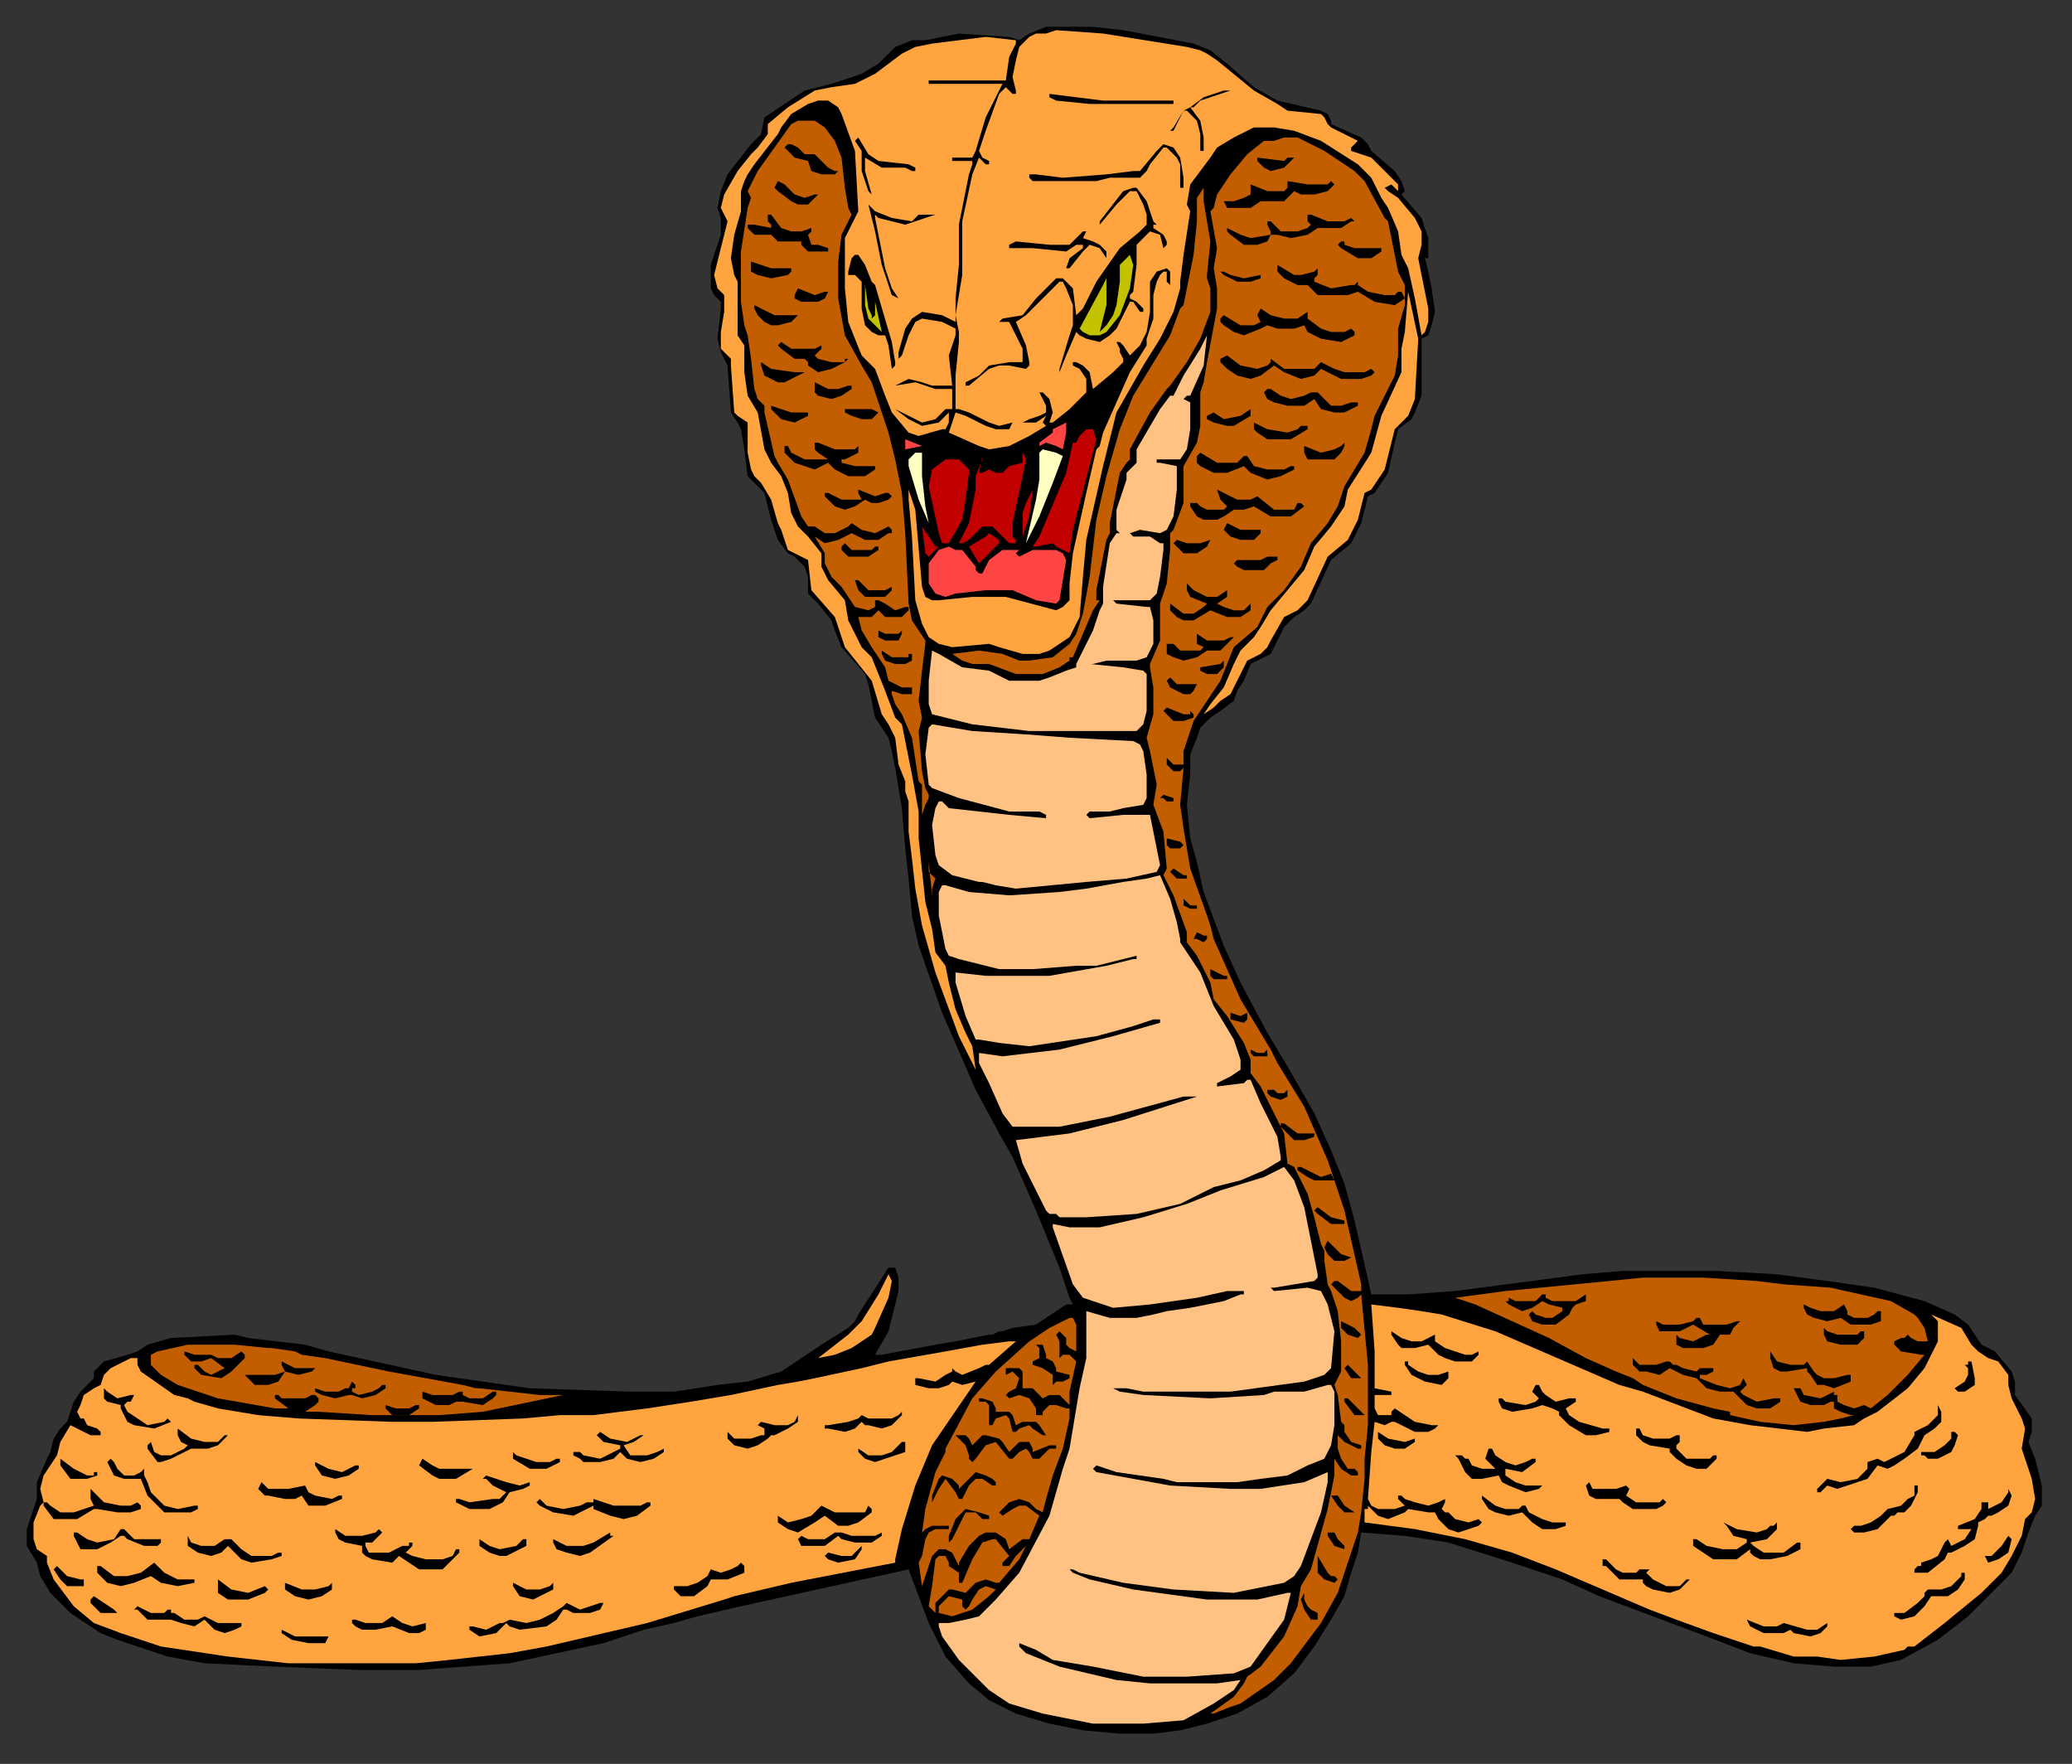 <?xml version="1.0" encoding="UTF-8" standalone="no"?>
<svg
   xmlns:dc="http://purl.org/dc/elements/1.1/"
   xmlns:cc="http://creativecommons.org/ns#"
   xmlns:rdf="http://www.w3.org/1999/02/22-rdf-syntax-ns#"
   xmlns:svg="http://www.w3.org/2000/svg"
   xmlns="http://www.w3.org/2000/svg"
   xmlns:sodipodi="http://sodipodi.sourceforge.net/DTD/sodipodi-0.dtd"
   xmlns:inkscape="http://www.inkscape.org/namespaces/inkscape"
   version="1.0"
   width="163.512mm"
   height="139.171mm"
   id="svg343"
   sodipodi:docname="REPTI005.WMF">
  <rect width="100%" height="100%" fill="#333333" stroke="none"/>
  <sodipodi:namedview
     pagecolor="#ffffff"
     bordercolor="#666666"
     borderopacity="1"
     objecttolerance="10"
     gridtolerance="10"
     guidetolerance="10"
     inkscape:pageopacity="0"
     inkscape:pageshadow="2"
     inkscape:window-width="640"
     inkscape:window-height="480"
     id="namedview345" />
  <defs
     id="defs3">
    <pattern
       id="WMFhbasepattern"
       patternUnits="userSpaceOnUse"
       width="6"
       height="6"
       x="0"
       y="0" />
  </defs>
  <path
     style="fill:#000000;fill-rule:evenodd;fill-opacity:1;stroke:none;"
     d="  M 274,282   L 272,273   L 271,262   L 270,253   L 269,241   L 268,235   L 267,229   L 266,224   L 265,220   L 261,214   L 259,204   L 258,201   L 251,193   L 249,188   L 248,185   L 244,180   L 241,177   L 241,172   L 240,169   L 237,166   L 235,165   L 232,161   L 230,155   L 228,147   L 223,142   L 222,134   L 221,128   L 220,126   L 218,123   L 217,109   L 215,105   L 214,101   L 215,92   L 215,90   L 213,88   L 212,86   L 212,79   L 215,70   L 215,68   L 215,65   L 214,62   L 215,57   L 217,52   L 224,43   L 227,40   L 228,35   L 234,31   L 240,27   L 248,25   L 251,24   L 257,22   L 262,19   L 267,14   L 272,12   L 276,12   L 286,10   L 301,11   L 304,12   L 307,10   L 312,8   L 315,8   L 326,8   L 335,9   L 356,13   L 361,15   L 366,19   L 374,26   L 381,30   L 394,33   L 396,34   L 397,36   L 397,37   L 406,41   L 408,43   L 409,45   L 416,51   L 418,54   L 419,57   L 418,58   L 424,65   L 426,71   L 426,76   L 426,77   L 425,77   L 426,81   L 427,86   L 428,93   L 427,97   L 426,100   L 424,101   L 424,118   L 422,123   L 421,125   L 417,128   L 416,132   L 414,141   L 410,147   L 408,148   L 406,156   L 403,162   L 397,167   L 391,180   L 389,182   L 386,184   L 383,187   L 381,191   L 379,195   L 373,198   L 371,203   L 369,206   L 368,209   L 364,212   L 361,214   L 358,217   L 357,220   L 355,225   L 355,231   L 354,240   L 355,250   L 357,257   L 359,266   L 365,282   L 274,282  z "
     id="path5" />
  <path
     style="fill:#000000;fill-rule:evenodd;fill-opacity:1;stroke:none;"
     d="  M 365,282   L 370,293   L 378,308   L 384,318   L 392,332   L 397,343   L 401,353   L 404,364   L 407,377   L 409,386   L 420,386   L 434,385   L 472,380   L 484,379   L 496,379   L 512,379   L 530,380   L 545,382   L 559,384   L 574,388   L 583,392   L 587,395   L 591,401   L 595,403   L 600,409   L 601,412   L 601,416   L 606,423   L 606,427   L 605,430   L 607,435   L 608,439   L 609,443   L 609,449   L 607,452   L 605,457   L 603,463   L 600,469   L 594,475   L 587,482   L 578,489   L 567,495   L 558,497   L 547,497   L 535,496   L 522,493   L 509,488   L 493,482   L 477,476   L 466,471   L 451,466   L 432,460   L 419,458   L 406,457   L 405,463   L 403,469   L 401,476   L 397,483   L 392,491   L 386,499   L 378,506   L 369,511   L 360,514   L 352,516   L 344,517   L 334,517   L 323,516   L 313,514   L 303,511   L 295,507   L 289,502   L 282,494   L 277,484   L 274,476   L 271,468   L 221,479   L 208,482   L 201,484   L 192,486   L 180,490   L 166,493   L 152,496   L 125,498   L 107,498   L 82,497   L 61,496   L 50,494   L 35,489   L 30,487   L 21,481   L 15,475   L 12,470   L 11,466   L 8,461   L 8,456   L 10,450   L 11,447   L 11,442   L 14,435   L 15,433   L 16,429   L 18,426   L 20,424   L 22,418   L 24,415   L 28,411   L 28,409   L 31,406   L 38,404   L 41,403   L 44,401   L 51,399   L 70,398   L 74,399   L 91,401   L 98,403   L 130,410   L 158,414   L 188,415   L 190,415   L 201,415   L 214,413   L 223,412   L 233,409   L 245,401   L 253,396   L 255,394   L 256,392   L 265,378   L 267,378   L 268,381   L 268,385   L 266,393   L 265,397   L 261,404   L 261,404   L 263,404   L 279,401   L 285,400   L 295,398   L 296,398   L 298,397   L 299,397   L 302,396   L 309,395   L 318,389   L 320,389   L 319,387   L 316,378   L 309,361   L 302,345   L 298,338   L 291,325   L 281,302   L 274,282   L 365,282  z "
     id="path7" />
  <path
     style="fill:#ffa43f;fill-rule:evenodd;fill-opacity:1;stroke:none;"
     d="  M 422,89   L 420,80   L 418,76   L 417,69   L 414,62   L 412,59   L 409,53   L 405,49   L 394,42   L 386,39   L 380,38   L 374,38   L 368,41   L 363,44   L 361,47   L 355,55   L 354,61   L 355,63   L 353,76   L 352,84   L 352,86   L 350,93   L 346,101   L 341,109   L 333,123   L 329,139   L 324,161   L 323,172   L 322,184   L 319,190   L 313,194   L 310,195   L 305,195   L 298,193   L 295,192   L 284,193   L 280,192   L 277,190   L 275,186   L 273,179   L 272,160   L 271,149   L 271,146   L 271,146   L 273,152   L 275,175   L 276,178   L 278,179   L 280,179   L 290,178   L 300,178   L 315,182   L 317,181   L 319,179   L 319,174   L 320,165   L 324,147   L 327,134   L 328,133   L 329,129   L 337,111   L 342,103   L 342,101   L 344,95   L 344,88   L 345,84   L 346,82   L 347,81   L 348,81   L 348,84   L 349,85   L 349,84   L 349,81   L 348,80   L 345,81   L 343,84   L 343,93   L 342,99   L 340,103   L 337,106   L 335,103   L 334,102   L 334,102   L 333,102   L 334,104   L 334,105   L 335,107   L 335,108   L 332,111   L 326,116   L 325,111   L 323,109   L 321,108   L 320,108   L 320,108   L 320,109   L 322,110   L 324,113   L 324,117   L 319,122   L 314,126   L 313,126   L 314,123   L 313,119   L 311,117   L 311,117   L 310,117   L 312,121   L 312,123   L 310,124   L 307,125   L 305,126   L 307,126   L 309,126   L 312,124   L 311,126   L 312,127   L 307,130   L 301,133   L 295,134   L 292,133   L 283,129   L 285,123   L 288,124   L 292,126   L 294,127   L 297,128   L 301,128   L 302,126   L 298,127   L 295,126   L 289,123   L 286,122   L 285,122   L 285,114   L 285,112   L 286,102   L 286,99   L 285,94   L 287,82   L 287,72   L 287,68   L 287,66   L 290,52   L 292,47   L 293,48   L 294,49   L 295,49   L 295,48   L 295,48   L 293,47   L 292,45   L 294,39   L 298,28   L 300,26   L 302,28   L 303,28   L 303,28   L 303,27   L 303,27   L 302,23   L 303,18   L 304,14   L 307,11   L 309,10   L 312,10   L 315,9   L 329,10   L 354,14   L 358,15   L 360,16   L 363,18   L 374,27   L 381,31   L 384,33   L 394,34   L 395,35   L 396,37   L 397,38   L 405,42   L 404,43   L 403,44   L 403,45   L 409,47   L 417,55   L 417,57   L 415,55   L 413,56   L 414,57   L 417,59   L 422,65   L 424,69   L 424,73   L 423,77   L 426,92   L 426,96   L 425,99   L 424,100   L 422,89  z "
     id="path9" />
  <path
     style="fill:#ffa43f;fill-rule:evenodd;fill-opacity:1;stroke:none;"
     d="  M 423,101   L 422,119   L 420,124   L 416,128   L 415,132   L 413,140   L 409,146   L 407,147   L 405,155   L 402,161   L 396,166   L 390,179   L 387,182   L 383,184   L 379,191   L 378,193   L 376,195   L 372,197   L 370,201   L 367,207   L 364,209   L 362,211   L 359,213   L 361,210   L 365,205   L 368,198   L 370,194   L 374,190   L 376,187   L 379,182   L 389,170   L 392,163   L 397,157   L 401,151   L 402,146   L 409,135   L 412,124   L 418,111   L 418,104   L 419,99   L 420,87   L 423,101  z "
     id="path11" />
  <path
     style="fill:#ffa43f;fill-rule:evenodd;fill-opacity:1;stroke:none;"
     d="  M 302,15   L 301,17   L 300,24   L 299,24   L 299,24   L 291,24   L 277,24   L 277,25   L 277,25   L 282,25   L 298,25   L 299,25   L 294,35   L 291,45   L 290,47   L 284,47   L 284,48   L 290,48   L 290,49   L 289,52   L 287,62   L 286,67   L 286,70   L 286,77   L 286,79   L 285,89   L 285,96   L 285,96   L 281,94   L 275,93   L 272,95   L 270,98   L 268,105   L 268,107   L 268,107   L 269,106   L 269,106   L 271,100   L 273,96   L 275,95   L 281,96   L 285,98   L 285,99   L 285,100   L 283,106   L 284,115   L 283,115   L 278,115   L 275,114   L 271,113   L 267,115   L 267,115   L 273,114   L 279,116   L 284,116   L 284,122   L 282,122   L 279,125   L 275,126   L 273,125   L 267,122   L 267,122   L 271,125   L 275,127   L 280,126   L 283,123   L 283,123   L 283,126   L 282,128   L 281,128   L 274,130   L 271,129   L 266,123   L 264,118   L 261,110   L 257,106   L 253,96   L 252,86   L 252,79   L 252,71   L 255,65   L 256,63   L 255,45   L 251,34   L 250,32   L 247,30   L 244,30   L 241,31   L 236,34   L 233,38   L 232,40   L 225,49   L 223,52   L 222,54   L 221,57   L 221,63   L 219,70   L 218,77   L 219,82   L 220,84   L 220,92   L 220,100   L 222,103   L 222,111   L 223,118   L 226,123   L 228,134   L 230,138   L 233,142   L 235,147   L 236,153   L 238,157   L 241,160   L 245,165   L 245,169   L 247,173   L 252,179   L 253,185   L 257,193   L 260,196   L 262,201   L 264,206   L 267,214   L 269,216   L 272,231   L 274,242   L 274,250   L 276,269   L 278,277   L 279,284   L 282,288   L 283,293   L 285,301   L 288,308   L 290,312   L 291,319   L 286,309   L 279,290   L 277,283   L 275,276   L 273,265   L 272,256   L 271,248   L 271,239   L 270,236   L 270,233   L 268,228   L 267,220   L 265,216   L 263,213   L 260,203   L 252,193   L 249,184   L 242,176   L 241,167   L 235,164   L 233,158   L 232,156   L 230,149   L 227,144   L 225,142   L 224,140   L 223,135   L 223,129   L 223,126   L 220,124   L 219,123   L 218,109   L 218,107   L 215,104   L 215,99   L 216,93   L 216,89   L 216,88   L 216,88   L 215,87   L 214,86   L 213,82   L 216,70   L 217,66   L 215,62   L 216,58   L 220,51   L 224,46   L 226,44   L 229,40   L 229,37   L 235,32   L 243,27   L 248,26   L 255,25   L 261,22   L 269,16   L 273,14   L 278,13   L 294,11   L 303,12   L 303,13   L 302,15  z "
     id="path13" />
  <path
     style="fill:#000000;fill-rule:evenodd;fill-opacity:1;stroke:none;"
     d="  M 367,27   L 358,30   L 356,32   L 355,32   L 358,36   L 359,41   L 359,45   L 359,45   L 358,45   L 358,40   L 357,36   L 355,34   L 354,33   L 353,33   L 350,39   L 350,39   L 349,39   L 350,38   L 353,33   L 355,32   L 359,29   L 365,27   L 367,27  z "
     id="path15" />
  <path
     style="fill:#000000;fill-rule:evenodd;fill-opacity:1;stroke:none;"
     d="  M 347,30   L 350,30   L 350,30   L 350,31   L 325,31   L 315,30   L 313,29   L 313,29   L 313,28   L 329,30   L 347,30  z "
     id="path17" />
  <path
     style="fill:#c25e00;fill-rule:evenodd;fill-opacity:1;stroke:none;"
     d="  M 246,38   L 249,42   L 251,47   L 252,56   L 253,62   L 254,64   L 251,70   L 250,78   L 250,89   L 252,100   L 257,109   L 260,114   L 265,129   L 267,137   L 269,147   L 270,159   L 271,180   L 272,185   L 276,191   L 276,192   L 275,200   L 274,209   L 275,214   L 274,218   L 275,230   L 276,235   L 277,237   L 277,238   L 276,240   L 275,243   L 275,234   L 274,233   L 272,220   L 269,213   L 267,210   L 266,207   L 266,206   L 269,207   L 272,207   L 272,206   L 272,205   L 271,205   L 269,205   L 265,203   L 264,199   L 260,193   L 257,188   L 256,184   L 260,184   L 262,182   L 264,184   L 269,184   L 271,182   L 271,181   L 270,181   L 267,182   L 264,180   L 262,179   L 262,179   L 261,179   L 261,181   L 259,182   L 255,181   L 251,175   L 248,172   L 246,168   L 246,165   L 243,160   L 246,162   L 250,161   L 254,159   L 258,161   L 262,161   L 265,159   L 266,159   L 266,158   L 265,157   L 263,158   L 261,159   L 257,158   L 254,156   L 253,157   L 253,157   L 249,159   L 246,159   L 243,157   L 243,157   L 241,157   L 241,157   L 239,154   L 235,143   L 232,138   L 231,136   L 228,123   L 228,121   L 226,119   L 225,116   L 224,107   L 223,100   L 222,97   L 221,90   L 221,80   L 221,75   L 223,62   L 224,59   L 223,57   L 226,51   L 236,37   L 238,36   L 240,36   L 243,36   L 246,38  z "
     id="path19" />
  <path
     style="fill:#000000;fill-rule:evenodd;fill-opacity:1;stroke:none;"
     d="  M 259,46   L 262,48   L 271,49   L 273,50   L 273,51   L 272,51   L 270,50   L 263,50   L 258,47   L 258,51   L 260,58   L 260,58   L 259,57   L 257,51   L 257,45   L 255,42   L 256,41   L 256,41   L 259,46  z "
     id="path21" />
  <path
     style="fill:#c25e00;fill-rule:evenodd;fill-opacity:1;stroke:none;"
     d="  M 391,43   L 395,45   L 404,51   L 407,54   L 413,65   L 414,66   L 417,81   L 419,85   L 419,91   L 417,98   L 417,106   L 416,112   L 410,124   L 409,128   L 407,135   L 401,145   L 399,151   L 396,156   L 391,162   L 388,169   L 383,176   L 378,181   L 375,187   L 368,193   L 366,198   L 364,203   L 358,212   L 356,215   L 353,224   L 353,228   L 350,228   L 349,227   L 348,226   L 348,227   L 348,228   L 350,230   L 352,230   L 353,229   L 352,240   L 353,247   L 355,259   L 360,273   L 361,276   L 362,280   L 370,298   L 376,308   L 379,313   L 381,317   L 389,330   L 396,346   L 401,361   L 406,383   L 406,385   L 403,385   L 399,382   L 398,382   L 397,383   L 398,384   L 401,387   L 403,388   L 405,387   L 406,386   L 408,407   L 408,425   L 407,435   L 407,441   L 406,451   L 405,457   L 399,475   L 394,484   L 385,496   L 380,501   L 370,508   L 367,509   L 362,511   L 361,511   L 368,506   L 371,502   L 372,500   L 372,500   L 376,497   L 383,488   L 387,479   L 388,473   L 391,468   L 396,450   L 398,440   L 398,437   L 398,435   L 400,438   L 403,440   L 405,440   L 405,439   L 404,438   L 402,438   L 400,435   L 399,432   L 399,431   L 399,428   L 399,428   L 401,430   L 405,432   L 406,432   L 406,431   L 403,430   L 401,427   L 401,425   L 400,424   L 399,416   L 398,413   L 400,409   L 400,400   L 399,391   L 397,385   L 396,383   L 395,376   L 395,373   L 394,371   L 392,363   L 390,356   L 386,348   L 384,347   L 383,338   L 379,330   L 376,324   L 373,320   L 373,316   L 371,311   L 366,303   L 362,298   L 361,293   L 357,285   L 354,281   L 354,278   L 350,267   L 347,261   L 348,259   L 347,248   L 344,240   L 345,234   L 343,224   L 342,220   L 344,213   L 344,205   L 343,199   L 343,198   L 346,191   L 346,184   L 346,180   L 348,174   L 349,164   L 349,159   L 350,158   L 353,150   L 353,140   L 353,139   L 357,132   L 358,127   L 358,117   L 359,114   L 360,108   L 363,92   L 363,86   L 362,80   L 363,74   L 361,63   L 362,62   L 363,58   L 367,52   L 372,46   L 377,42   L 380,42   L 383,41   L 387,41   L 391,43  z "
     id="path23" />
  <path
     style="fill:#000000;fill-rule:evenodd;fill-opacity:1;stroke:none;"
     d="  M 238,44   L 240,46   L 243,46   L 245,48   L 247,50   L 249,51   L 250,51   L 250,51   L 249,52   L 245,52   L 242,51   L 241,48   L 237,47   L 235,45   L 234,44   L 234,44   L 235,43   L 236,43   L 238,44  z "
     id="path25" />
  <path
     style="fill:#000000;fill-rule:evenodd;fill-opacity:1;stroke:none;"
     d="  M 352,47   L 353,53   L 353,56   L 352,56   L 352,49   L 351,47   L 349,45   L 348,44   L 347,44   L 343,49   L 342,51   L 340,53   L 331,53   L 327,54   L 314,54   L 308,54   L 307,53   L 307,53   L 307,52   L 309,52   L 317,53   L 330,52   L 338,51   L 339,51   L 340,51   L 345,45   L 347,43   L 350,44   L 352,47  z "
     id="path27" />
  <path
     style="fill:#000000;fill-rule:evenodd;fill-opacity:1;stroke:none;"
     d="  M 386,47   L 386,47   L 383,50   L 379,51   L 377,50   L 376,49   L 375,48   L 375,47   L 383,48   L 384,47   L 386,47   L 386,47   L 386,47  z "
     id="path29" />
  <path
     style="fill:#000000;fill-rule:evenodd;fill-opacity:1;stroke:none;"
     d="  M 396,55   L 397,54   L 398,55   L 396,57   L 392,58   L 388,58   L 386,57   L 386,57   L 385,58   L 383,60   L 377,60   L 376,60   L 373,62   L 368,62   L 366,62   L 365,60   L 365,60   L 368,60   L 371,59   L 373,58   L 373,55   L 373,55   L 373,55   L 378,57   L 383,57   L 384,56   L 384,56   L 384,55   L 384,54   L 390,55   L 396,55  z "
     id="path31" />
  <path
     style="fill:#000000;fill-rule:evenodd;fill-opacity:1;stroke:none;"
     d="  M 237,58   L 240,59   L 243,58   L 244,58   L 244,58   L 241,61   L 238,61   L 236,60   L 232,57   L 231,56   L 232,54   L 234,55   L 237,58  z "
     id="path33" />
  <path
     style="fill:#000000;fill-rule:evenodd;fill-opacity:1;stroke:none;"
     d="  M 342,60   L 344,66   L 344,66   L 345,67   L 344,67   L 344,67   L 344,68   L 347,70   L 348,72   L 348,73   L 347,74   L 347,74   L 346,70   L 343,69   L 340,72   L 339,73   L 339,75   L 339,79   L 338,87   L 337,88   L 337,89   L 339,90   L 341,92   L 341,93   L 341,93   L 340,93   L 338,90   L 337,90   L 337,90   L 333,98   L 331,100   L 328,102   L 324,101   L 322,100   L 321,99   L 318,106   L 316,111   L 316,111   L 316,110   L 319,100   L 320,97   L 320,91   L 318,86   L 317,84   L 316,84   L 306,94   L 303,96   L 306,103   L 307,108   L 307,109   L 307,109   L 306,110   L 301,109   L 298,109   L 295,110   L 289,115   L 289,115   L 288,115   L 288,114   L 292,112   L 295,109   L 301,108   L 305,108   L 305,104   L 301,96   L 298,96   L 299,95   L 305,94   L 309,89   L 315,83   L 317,83   L 320,86   L 321,94   L 321,94   L 321,94   L 323,92   L 327,84   L 334,74   L 340,69   L 341,68   L 342,67   L 342,64   L 341,61   L 339,57   L 339,57   L 337,57   L 333,61   L 328,67   L 328,66   L 335,57   L 338,56   L 339,56   L 342,60  z "
     id="path35" />
  <path
     style="fill:#c25e00;fill-rule:evenodd;fill-opacity:1;stroke:none;"
     d="  M 361,72   L 360,82   L 360,83   L 361,86   L 361,93   L 358,101   L 354,108   L 349,115   L 348,116   L 343,123   L 337,134   L 337,137   L 337,137   L 336,138   L 334,141   L 331,156   L 331,158   L 331,158   L 331,159   L 330,161   L 327,176   L 327,179   L 328,179   L 326,182   L 323,189   L 320,196   L 319,196   L 319,197   L 316,199   L 311,201   L 308,201   L 303,201   L 295,198   L 290,198   L 287,197   L 284,195   L 292,194   L 299,195   L 304,197   L 307,197   L 314,196   L 319,192   L 321,189   L 323,183   L 325,172   L 327,155   L 330,142   L 334,128   L 338,118   L 349,100   L 352,92   L 353,91   L 356,76   L 357,66   L 357,59   L 359,56   L 359,60   L 361,72  z "
     id="path37" />
  <path
     style="fill:#000000;fill-rule:evenodd;fill-opacity:1;stroke:none;"
     d="  M 261,63   L 266,65   L 272,66   L 274,64   L 279,64   L 279,64   L 279,64   L 270,67   L 262,65   L 261,64   L 261,65   L 263,75   L 264,80   L 266,86   L 268,89   L 268,89   L 266,88   L 263,79   L 261,69   L 259,61   L 259,61   L 260,62   L 261,63  z "
     id="path39" />
  <path
     style="fill:#000000;fill-rule:evenodd;fill-opacity:1;stroke:none;"
     d="  M 401,66   L 403,65   L 403,65   L 404,66   L 403,66   L 400,68   L 397,68   L 393,68   L 390,70   L 385,71   L 381,70   L 380,70   L 379,70   L 378,72   L 375,73   L 371,73   L 367,70   L 366,69   L 366,69   L 366,68   L 366,68   L 370,70   L 373,71   L 379,70   L 379,69   L 378,67   L 378,66   L 379,66   L 382,69   L 384,69   L 387,69   L 390,68   L 391,67   L 390,66   L 390,64   L 391,64   L 396,66   L 401,66  z "
     id="path41" />
  <path
     style="fill:#000000;fill-rule:evenodd;fill-opacity:1;stroke:none;"
     d="  M 233,68   L 236,69   L 239,69   L 242,68   L 242,69   L 241,70   L 242,73   L 244,73   L 247,74   L 247,75   L 245,75   L 241,75   L 239,73   L 239,72   L 232,72   L 230,70   L 226,70   L 225,70   L 223,68   L 223,67   L 225,67   L 230,68   L 230,68   L 230,67   L 229,66   L 229,64   L 230,64   L 233,68  z "
     id="path43" />
  <path
     style="fill:#000000;fill-rule:evenodd;fill-opacity:1;stroke:none;"
     d="  M 323,71   L 326,72   L 328,73   L 330,75   L 330,76   L 330,77   L 328,74   L 325,73   L 323,75   L 319,80   L 318,80   L 319,77   L 323,74   L 323,73   L 321,73   L 318,75   L 308,74   L 301,74   L 301,73   L 303,72   L 313,73   L 314,73   L 319,73   L 323,69   L 324,69   L 323,71  z "
     id="path45" />
  <path
     style="fill:#000000;fill-rule:evenodd;fill-opacity:1;stroke:none;"
     d="  M 401,73   L 404,74   L 412,74   L 412,74   L 412,75   L 409,77   L 405,77   L 400,74   L 399,73   L 400,72   L 401,72   L 401,73  z "
     id="path47" />
  <path
     style="fill:#c2c200;fill-rule:evenodd;fill-opacity:1;stroke:none;"
     d="  M 337,86   L 334,94   L 330,99   L 328,100   L 325,100   L 323,99   L 322,98   L 329,85   L 330,83   L 330,86   L 330,91   L 328,99   L 330,97   L 332,94   L 333,91   L 334,84   L 334,79   L 337,76   L 338,79   L 337,86  z "
     id="path49" />
  <path
     style="fill:#000000;fill-rule:evenodd;fill-opacity:1;stroke:none;"
     d="  M 258,79   L 260,84   L 261,85   L 266,102   L 267,108   L 267,109   L 266,110   L 265,103   L 264,100   L 263,100   L 262,100   L 260,99   L 258,97   L 257,92   L 257,84   L 255,82   L 253,82   L 253,81   L 254,77   L 255,76   L 256,76   L 258,79  z "
     id="path51" />
  <path
     style="fill:#000000;fill-rule:evenodd;fill-opacity:1;stroke:none;"
     d="  M 236,80   L 236,81   L 235,82   L 230,83   L 226,82   L 224,81   L 224,79   L 224,78   L 224,78   L 230,80   L 236,80  z "
     id="path53" />
  <path
     style="fill:#000000;fill-rule:evenodd;fill-opacity:1;stroke:none;"
     d="  M 388,82   L 392,81   L 392,81   L 393,80   L 393,80   L 393,82   L 392,83   L 392,84   L 397,86   L 403,85   L 404,85   L 405,84   L 405,84   L 405,84   L 405,85   L 408,87   L 413,88   L 416,88   L 417,87   L 418,87   L 419,89   L 419,89   L 416,91   L 410,90   L 405,87   L 402,88   L 399,88   L 393,88   L 391,86   L 390,85   L 387,85   L 383,83   L 381,81   L 381,80   L 381,79   L 386,82   L 388,82  z "
     id="path55" />
  <path
     style="fill:#000000;fill-rule:evenodd;fill-opacity:1;stroke:none;"
     d="  M 367,82   L 371,83   L 376,82   L 376,83   L 373,84   L 369,84   L 365,82   L 364,81   L 364,81   L 365,81   L 367,82  z "
     id="path57" />
  <path
     style="fill:#c2c200;fill-rule:evenodd;fill-opacity:1;stroke:none;"
     d="  M 259,92   L 260,94   L 260,95   L 261,94   L 261,90   L 263,99   L 262,98   L 259,95   L 258,91   L 258,84   L 258,85   L 259,92  z "
     id="path59" />
  <path
     style="fill:#000000;fill-rule:evenodd;fill-opacity:1;stroke:none;"
     d="  M 246,87   L 247,87   L 247,87   L 246,89   L 244,90   L 239,90   L 237,89   L 237,88   L 238,86   L 243,88   L 246,87  z "
     id="path61" />
  <path
     style="fill:#000000;fill-rule:evenodd;fill-opacity:1;stroke:none;"
     d="  M 233,94   L 235,94   L 236,94   L 238,94   L 236,96   L 232,97   L 230,97   L 228,96   L 226,94   L 225,92   L 225,91   L 231,94   L 233,94  z "
     id="path63" />
  <path
     style="fill:#000000;fill-rule:evenodd;fill-opacity:1;stroke:none;"
     d="  M 383,95   L 387,95   L 390,93   L 390,94   L 390,95   L 394,98   L 397,99   L 401,99   L 403,98   L 404,99   L 404,100   L 400,102   L 394,101   L 390,99   L 389,97   L 386,98   L 381,98   L 378,97   L 378,97   L 376,98   L 371,100   L 368,99   L 365,97   L 364,96   L 364,95   L 364,95   L 365,94   L 370,97   L 374,97   L 376,96   L 375,94   L 376,92   L 379,94   L 383,95  z "
     id="path65" />
  <path
     style="fill:#ffc283;fill-rule:evenodd;fill-opacity:1;stroke:none;"
     d="  M 307,218   L 290,216   L 282,214   L 278,213   L 277,210   L 277,203   L 278,194   L 280,195   L 287,199   L 295,200   L 301,203   L 306,203   L 310,203   L 313,202   L 318,200   L 321,199   L 321,198   L 321,198   L 326,188   L 327,185   L 328,182   L 329,180   L 329,175   L 331,162   L 333,159   L 334,159   L 333,158   L 333,152   L 336,143   L 336,141   L 337,140   L 339,138   L 339,134   L 346,122   L 349,118   L 350,118   L 353,112   L 358,104   L 360,100   L 359,109   L 355,118   L 354,118   L 353,119   L 353,119   L 355,120   L 355,128   L 354,134   L 352,137   L 345,137   L 345,137   L 345,138   L 346,138   L 351,139   L 351,146   L 350,154   L 348,158   L 346,159   L 340,158   L 337,159   L 338,160   L 343,160   L 346,162   L 347,162   L 347,164   L 346,172   L 345,177   L 343,179   L 335,179   L 332,179   L 332,179   L 332,179   L 333,180   L 342,181   L 343,181   L 344,185   L 344,192   L 342,196   L 339,197   L 338,197   L 337,197   L 330,197   L 326,198   L 325,198   L 335,199   L 341,200   L 342,201   L 342,212   L 341,216   L 339,218   L 338,218   L 327,218   L 307,218  z "
     id="path67" />
  <path
     style="fill:#ffc283;fill-rule:evenodd;fill-opacity:1;stroke:none;"
     d="  M 377,351   L 383,348   L 386,352   L 389,360   L 393,380   L 393,381   L 392,382   L 380,384   L 379,384   L 379,384   L 380,385   L 390,384   L 394,385   L 396,389   L 398,397   L 397,408   L 395,410   L 389,412   L 367,415   L 360,415   L 351,415   L 341,415   L 336,414   L 332,414   L 334,415   L 341,416   L 361,417   L 377,416   L 380,415   L 389,415   L 396,413   L 397,413   L 398,415   L 398,425   L 397,431   L 395,435   L 390,437   L 384,440   L 376,441   L 369,442   L 351,442   L 347,441   L 333,439   L 327,437   L 326,438   L 327,439   L 338,441   L 349,443   L 367,444   L 376,444   L 389,442   L 396,439   L 396,442   L 394,451   L 388,467   L 386,470   L 383,472   L 368,475   L 350,474   L 335,472   L 322,469   L 320,468   L 319,468   L 320,469   L 325,471   L 338,474   L 360,477   L 375,477   L 384,475   L 385,475   L 385,475   L 383,483   L 373,497   L 368,499   L 354,500   L 341,500   L 326,497   L 314,495   L 309,492   L 304,490   L 304,490   L 304,491   L 306,493   L 316,497   L 333,501   L 343,502   L 363,502   L 370,501   L 368,504   L 362,508   L 353,513   L 341,514   L 326,514   L 311,511   L 301,508   L 295,504   L 286,495   L 281,488   L 280,485   L 280,484   L 283,484   L 288,483   L 292,482   L 297,477   L 304,469   L 313,452   L 317,438   L 319,432   L 322,414   L 324,405   L 324,392   L 324,391   L 331,393   L 339,393   L 344,392   L 348,391   L 355,390   L 365,388   L 370,386   L 370,386   L 371,386   L 371,385   L 368,385   L 368,385   L 366,385   L 357,387   L 343,389   L 332,390   L 326,388   L 323,387   L 320,383   L 314,366   L 314,365   L 319,366   L 328,366   L 341,363   L 354,359   L 364,355   L 377,351  z "
     id="path69" />
  <path
     style="fill:#ffc283;fill-rule:evenodd;fill-opacity:1;stroke:none;"
     d="  M 362,354   L 352,359   L 339,362   L 324,363   L 316,363   L 315,362   L 313,362   L 312,361   L 305,347   L 303,340   L 319,338   L 335,334   L 357,327   L 357,327   L 357,327   L 353,327   L 331,333   L 316,336   L 308,336   L 302,336   L 299,332   L 295,323   L 292,317   L 292,315   L 292,314   L 299,315   L 316,313   L 332,309   L 346,305   L 346,305   L 346,304   L 344,304   L 338,306   L 327,309   L 307,312   L 298,311   L 292,310   L 291,310   L 288,303   L 285,293   L 285,290   L 294,291   L 303,291   L 313,291   L 330,288   L 338,286   L 339,286   L 339,286   L 339,285   L 339,285   L 327,288   L 321,288   L 308,289   L 298,289   L 286,286   L 283,285   L 282,283   L 280,273   L 280,266   L 281,264   L 282,264   L 289,266   L 301,267   L 316,266   L 324,265   L 335,263   L 342,262   L 346,261   L 349,268   L 351,275   L 352,280   L 352,281   L 358,290   L 362,300   L 368,310   L 370,316   L 370,319   L 367,321   L 363,323   L 363,324   L 363,324   L 371,323   L 372,322   L 373,322   L 376,329   L 381,339   L 382,345   L 382,346   L 377,349   L 370,352   L 362,354  z "
     id="path71" />
  <path
     style="fill:#ffc283;fill-rule:evenodd;fill-opacity:1;stroke:none;"
     d="  M 324,263   L 303,265   L 297,264   L 293,263   L 292,263   L 284,261   L 280,258   L 279,255   L 278,246   L 279,241   L 280,239   L 279,239   L 281,239   L 283,241   L 301,243   L 312,244   L 312,243   L 310,242   L 301,242   L 286,238   L 278,235   L 277,234   L 276,225   L 277,217   L 278,216   L 290,218   L 306,219   L 319,220   L 338,221   L 340,222   L 341,224   L 342,231   L 342,236   L 342,238   L 341,240   L 335,241   L 331,242   L 329,242   L 325,242   L 324,243   L 325,244   L 335,243   L 343,243   L 344,248   L 346,258   L 345,260   L 336,262   L 324,263  z "
     id="path73" />
  <path
     style="fill:#000000;fill-rule:evenodd;fill-opacity:1;stroke:none;"
     d="  M 240,104   L 243,104   L 245,103   L 245,103   L 245,104   L 243,106   L 244,107   L 248,108   L 252,108   L 252,107   L 253,107   L 252,108   L 248,110   L 244,111   L 241,109   L 241,108   L 240,107   L 237,107   L 233,104   L 232,103   L 233,102   L 236,104   L 240,104  z "
     id="path75" />
  <path
     style="fill:#000000;fill-rule:evenodd;fill-opacity:1;stroke:none;"
     d="  M 375,110   L 378,109   L 379,108   L 379,108   L 379,107   L 379,107   L 383,110   L 388,110   L 392,110   L 394,108   L 394,108   L 398,110   L 401,111   L 407,111   L 409,110   L 410,111   L 410,111   L 409,112   L 406,113   L 400,113   L 396,111   L 394,110   L 392,112   L 388,113   L 383,111   L 380,109   L 376,112   L 373,113   L 369,112   L 366,110   L 364,108   L 364,107   L 366,106   L 370,109   L 375,110  z "
     id="path77" />
  <path
     style="fill:#000000;fill-rule:evenodd;fill-opacity:1;stroke:none;"
     d="  M 237,111   L 239,111   L 240,111   L 234,114   L 232,114   L 228,112   L 227,109   L 227,108   L 230,110   L 237,111  z "
     id="path79" />
  <path
     style="fill:#000000;fill-rule:evenodd;fill-opacity:1;stroke:none;"
     d="  M 250,116   L 253,115   L 254,115   L 254,116   L 251,118   L 248,119   L 244,118   L 243,117   L 243,115   L 243,114   L 247,116   L 250,116  z "
     id="path81" />
  <path
     style="fill:#000000;fill-rule:evenodd;fill-opacity:1;stroke:none;"
     d="  M 382,118   L 385,119   L 389,118   L 391,117   L 392,117   L 393,117   L 397,121   L 400,121   L 403,120   L 405,120   L 405,120   L 405,120   L 405,121   L 401,123   L 398,123   L 394,122   L 392,119   L 389,121   L 384,121   L 380,120   L 378,119   L 377,117   L 378,116   L 379,116   L 382,118  z "
     id="path83" />
  <path
     style="fill:#000000;fill-rule:evenodd;fill-opacity:1;stroke:none;"
     d="  M 240,123   L 241,123   L 241,124   L 237,126   L 233,125   L 230,122   L 230,121   L 236,123   L 240,123  z "
     id="path85" />
  <path
     style="fill:#000000;fill-rule:evenodd;fill-opacity:1;stroke:none;"
     d="  M 262,123   L 260,125   L 257,125   L 254,124   L 252,123   L 252,122   L 259,122   L 259,122   L 260,122   L 262,123  z "
     id="path87" />
  <path
     style="fill:#000000;fill-rule:evenodd;fill-opacity:1;stroke:none;"
     d="  M 368,127   L 366,127   L 362,126   L 360,125   L 360,124   L 360,124   L 362,123   L 365,125   L 370,124   L 373,122   L 373,124   L 368,127  z "
     id="path89" />
  <path
     style="fill:#ff4444;fill-rule:evenodd;fill-opacity:1;stroke:none;"
     d="  M 318,129   L 317,134   L 315,133   L 312,132   L 310,133   L 310,133   L 310,132   L 314,129   L 314,128   L 318,126   L 318,126   L 318,129  z "
     id="path91" />
  <path
     style="fill:#000000;fill-rule:evenodd;fill-opacity:1;stroke:none;"
     d="  M 384,129   L 387,128   L 388,127   L 390,127   L 390,128   L 385,131   L 382,131   L 378,131   L 375,129   L 374,128   L 374,127   L 374,126   L 378,128   L 384,129  z "
     id="path93" />
  <path
     style="fill:#c20000;fill-rule:evenodd;fill-opacity:1;stroke:none;"
     d="  M 327,131   L 320,158   L 319,165   L 315,163   L 314,162   L 309,163   L 308,163   L 310,160   L 318,141   L 320,132   L 321,132   L 322,130   L 324,128   L 326,128   L 327,131  z "
     id="path95" />
  <path
     style="fill:#ff4444;fill-rule:evenodd;fill-opacity:1;stroke:none;"
     d="  M 275,133   L 270,134   L 270,131   L 275,133   L 275,133  z "
     id="path97" />
  <path
     style="fill:#000000;fill-rule:evenodd;fill-opacity:1;stroke:none;"
     d="  M 255,134   L 256,133   L 256,134   L 256,135   L 252,137   L 251,137   L 251,138   L 255,139   L 258,139   L 261,139   L 261,139   L 261,140   L 258,142   L 253,142   L 249,140   L 247,138   L 243,140   L 240,139   L 237,138   L 234,135   L 234,133   L 235,133   L 236,135   L 240,137   L 246,137   L 247,137   L 244,135   L 243,134   L 243,132   L 244,132   L 249,134   L 255,134  z "
     id="path99" />
  <path
     style="fill:#000000;fill-rule:evenodd;fill-opacity:1;stroke:none;"
     d="  M 401,133   L 400,135   L 398,137   L 392,137   L 390,137   L 389,135   L 389,133   L 389,133   L 394,135   L 398,134   L 400,133   L 401,132   L 401,132   L 401,133  z "
     id="path101" />
  <path
     style="fill:#ffffc2;fill-rule:evenodd;fill-opacity:1;stroke:none;"
     d="  M 317,136   L 314,144   L 310,154   L 306,162   L 309,149   L 310,143   L 310,135   L 311,134   L 315,135   L 317,136  z "
     id="path103" />
  <path
     style="fill:#c20000;fill-rule:evenodd;fill-opacity:1;stroke:none;"
     d="  M 305,142   L 302,156   L 302,160   L 303,161   L 303,162   L 301,162   L 298,159   L 297,158   L 296,157   L 293,157   L 289,161   L 287,162   L 286,162   L 288,158   L 289,156   L 291,146   L 291,142   L 293,137   L 293,137   L 293,136   L 292,141   L 293,141   L 293,141   L 295,140   L 297,141   L 299,141   L 301,139   L 305,138   L 305,136   L 305,135   L 306,137   L 305,142  z "
     id="path105" />
  <path
     style="fill:#ffffc2;fill-rule:evenodd;fill-opacity:1;stroke:none;"
     d="  M 275,142   L 276,151   L 277,156   L 274,149   L 271,139   L 271,137   L 271,137   L 273,135   L 275,135   L 275,142  z "
     id="path107" />
  <path
     style="fill:#000000;fill-rule:evenodd;fill-opacity:1;stroke:none;"
     d="  M 369,138   L 370,137   L 371,136   L 372,136   L 374,139   L 378,140   L 383,140   L 385,139   L 385,139   L 386,139   L 386,140   L 382,142   L 378,143   L 373,141   L 372,140   L 371,139   L 366,141   L 362,141   L 358,139   L 357,138   L 357,136   L 358,135   L 363,138   L 369,138  z "
     id="path109" />
  <path
     style="fill:#c20000;fill-rule:evenodd;fill-opacity:1;stroke:none;"
     d="  M 289,140   L 289,141   L 288,149   L 287,155   L 283,162   L 281,162   L 280,159   L 277,145   L 278,140   L 282,137   L 283,137   L 286,137   L 289,140  z "
     id="path111" />
  <path
     style="fill:#000000;fill-rule:evenodd;fill-opacity:1;stroke:none;"
     d="  M 373,149   L 375,148   L 380,152   L 384,152   L 386,152   L 387,150   L 388,150   L 388,150   L 389,151   L 389,151   L 385,154   L 383,154   L 379,154   L 374,151   L 371,152   L 368,152   L 365,154   L 363,155   L 359,155   L 357,154   L 355,151   L 355,150   L 356,150   L 357,150   L 358,151   L 360,152   L 364,152   L 365,152   L 366,151   L 364,149   L 363,146   L 363,146   L 369,149   L 373,149  z "
     id="path113" />
  <path
     style="fill:#000000;fill-rule:evenodd;fill-opacity:1;stroke:none;"
     d="  M 264,147   L 265,147   L 266,148   L 266,148   L 265,149   L 262,150   L 260,150   L 258,149   L 258,149   L 255,151   L 252,152   L 249,151   L 248,150   L 246,148   L 246,147   L 247,147   L 251,149   L 255,149   L 256,149   L 257,149   L 256,147   L 256,146   L 261,148   L 264,147  z "
     id="path115" />
  <path
     style="fill:#c20000;fill-rule:evenodd;fill-opacity:1;stroke:none;"
     d="  M 305,160   L 305,160   L 305,153   L 306,150   L 308,146   L 307,154   L 305,160  z "
     id="path117" />
  <path
     style="fill:#000000;fill-rule:evenodd;fill-opacity:1;stroke:none;"
     d="  M 374,158   L 375,158   L 376,158   L 376,159   L 374,161   L 370,161   L 367,160   L 365,158   L 366,156   L 370,158   L 374,158  z "
     id="path119" />
  <path
     style="fill:#c20000;fill-rule:evenodd;fill-opacity:1;stroke:none;"
     d="  M 280,163   L 277,166   L 276,165   L 275,157   L 279,163   L 280,163  z "
     id="path121" />
  <path
     style="fill:#c20000;fill-rule:evenodd;fill-opacity:1;stroke:none;"
     d="  M 298,162   L 297,163   L 295,165   L 292,168   L 289,163   L 294,160   L 295,159   L 298,161   L 298,162  z "
     id="path123" />
  <path
     style="fill:#000000;fill-rule:evenodd;fill-opacity:1;stroke:none;"
     d="  M 358,162   L 361,161   L 361,161   L 361,161   L 360,163   L 357,165   L 353,165   L 351,163   L 350,162   L 351,161   L 354,162   L 358,162  z "
     id="path125" />
  <path
     style="fill:#000000;fill-rule:evenodd;fill-opacity:1;stroke:none;"
     d="  M 258,164   L 260,164   L 261,163   L 262,163   L 262,164   L 259,166   L 253,166   L 252,165   L 251,164   L 251,163   L 252,162   L 254,164   L 258,164  z "
     id="path127" />
  <path
     style="fill:#ff4444;fill-rule:evenodd;fill-opacity:1;stroke:none;"
     d="  M 287,164   L 291,169   L 291,170   L 292,171   L 293,171   L 295,167   L 299,164   L 300,164   L 301,164   L 303,164   L 304,164   L 303,165   L 303,165   L 304,166   L 306,165   L 308,164   L 315,164   L 317,165   L 318,167   L 316,179   L 316,179   L 315,180   L 309,179   L 302,176   L 294,176   L 285,177   L 282,178   L 279,177   L 277,174   L 277,169   L 277,168   L 280,164   L 283,163   L 285,164   L 287,164  z "
     id="path129" />
  <path
     style="fill:#000000;fill-rule:evenodd;fill-opacity:1;stroke:none;"
     d="  M 381,166   L 381,167   L 379,168   L 377,170   L 374,170   L 371,170   L 369,169   L 368,168   L 368,168   L 369,167   L 376,167   L 378,166   L 378,166   L 380,166   L 381,166  z "
     id="path131" />
  <path
     style="fill:#000000;fill-rule:evenodd;fill-opacity:1;stroke:none;"
     d="  M 257,174   L 259,176   L 264,176   L 266,175   L 266,176   L 264,178   L 260,178   L 258,178   L 256,176   L 255,173   L 256,173   L 256,173   L 257,174  z "
     id="path133" />
  <path
     style="fill:#000000;fill-rule:evenodd;fill-opacity:1;stroke:none;"
     d="  M 360,178   L 363,178   L 366,176   L 366,177   L 366,178   L 363,180   L 365,181   L 368,182   L 371,182   L 373,180   L 373,181   L 373,182   L 370,184   L 366,184   L 361,182   L 356,185   L 353,185   L 351,184   L 349,182   L 349,181   L 349,180   L 353,183   L 356,183   L 359,181   L 360,180   L 355,178   L 354,176   L 354,174   L 356,176   L 360,178  z "
     id="path135" />
  <path
     style="fill:#000000;fill-rule:evenodd;fill-opacity:1;stroke:none;"
     d="  M 269,189   L 268,191   L 264,191   L 262,190   L 262,188   L 264,189   L 268,189   L 269,188   L 269,188   L 269,189  z "
     id="path137" />
  <path
     style="fill:#000000;fill-rule:evenodd;fill-opacity:1;stroke:none;"
     d="  M 362,191   L 365,191   L 367,190   L 367,190   L 368,190   L 367,191   L 364,194   L 360,194   L 357,196   L 353,197   L 350,196   L 348,195   L 348,193   L 348,192   L 350,192   L 352,194   L 355,194   L 358,194   L 359,193   L 357,192   L 357,189   L 360,191   L 362,191  z "
     id="path139" />
  <path
     style="fill:#000000;fill-rule:evenodd;fill-opacity:1;stroke:none;"
     d="  M 271,196   L 271,195   L 272,195   L 272,196   L 272,197   L 270,198   L 267,198   L 264,197   L 263,195   L 263,194   L 266,196   L 271,196  z "
     id="path141" />
  <path
     style="fill:#000000;fill-rule:evenodd;fill-opacity:1;stroke:none;"
     d="  M 365,198   L 365,199   L 363,201   L 360,201   L 358,200   L 358,199   L 364,198   L 365,197   L 365,197   L 365,198  z "
     id="path143" />
  <path
     style="fill:#000000;fill-rule:evenodd;fill-opacity:1;stroke:none;"
     d="  M 355,204   L 357,204   L 357,203   L 357,204   L 356,206   L 355,207   L 353,207   L 349,205   L 348,203   L 349,202   L 351,204   L 355,204  z "
     id="path145" />
  <path
     style="fill:#000000;fill-rule:evenodd;fill-opacity:1;stroke:none;"
     d="  M 355,213   L 355,212   L 356,213   L 356,214   L 353,215   L 350,215   L 349,214   L 348,213   L 347,212   L 348,211   L 353,213   L 355,213  z "
     id="path147" />
  <path
     style="fill:#000000;fill-rule:evenodd;fill-opacity:1;stroke:none;"
     d="  M 350,239   L 348,239   L 347,238   L 346,238   L 347,237   L 350,238   L 350,239  z "
     id="path149" />
  <path
     style="fill:#000000;fill-rule:evenodd;fill-opacity:1;stroke:none;"
     d="  M 353,252   L 352,253   L 349,253   L 348,252   L 348,250   L 352,251   L 353,252  z "
     id="path151" />
  <path
     style="fill:#c25e00;fill-rule:evenodd;fill-opacity:1;stroke:none;"
     d="  M 279,262   L 279,262   L 278,265   L 278,269   L 278,267   L 277,257   L 277,260   L 279,262  z "
     id="path153" />
  <path
     style="fill:#000000;fill-rule:evenodd;fill-opacity:1;stroke:none;"
     d="  M 354,261   L 354,261   L 354,262   L 354,262   L 351,262   L 349,260   L 350,259   L 353,261   L 354,261  z "
     id="path155" />
  <path
     style="fill:#000000;fill-rule:evenodd;fill-opacity:1;stroke:none;"
     d="  M 357,270   L 357,270   L 357,271   L 357,271   L 355,271   L 353,270   L 353,270   L 353,268   L 355,270   L 357,270  z "
     id="path157" />
  <path
     style="fill:#000000;fill-rule:evenodd;fill-opacity:1;stroke:none;"
     d="  M 360,279   L 360,280   L 359,281   L 357,280   L 356,280   L 357,278   L 359,279   L 360,279  z "
     id="path159" />
  <path
     style="fill:#000000;fill-rule:evenodd;fill-opacity:1;stroke:none;"
     d="  M 366,291   L 366,292   L 365,292   L 362,292   L 361,291   L 361,290   L 361,289   L 365,291   L 366,291  z "
     id="path161" />
  <path
     style="fill:#000000;fill-rule:evenodd;fill-opacity:1;stroke:none;"
     d="  M 372,302   L 372,303   L 372,303   L 372,304   L 371,305   L 367,304   L 367,303   L 367,302   L 370,303   L 372,302  z "
     id="path163" />
  <path
     style="fill:#000000;fill-rule:evenodd;fill-opacity:1;stroke:none;"
     d="  M 377,314   L 378,313   L 378,313   L 378,315   L 377,315   L 374,315   L 373,314   L 373,313   L 373,313   L 375,314   L 377,314  z "
     id="path165" />
  <path
     style="fill:#000000;fill-rule:evenodd;fill-opacity:1;stroke:none;"
     d="  M 381,326   L 383,326   L 384,325   L 384,325   L 384,327   L 382,328   L 379,327   L 378,326   L 378,325   L 380,325   L 381,326  z "
     id="path167" />
  <path
     style="fill:#000000;fill-rule:evenodd;fill-opacity:1;stroke:none;"
     d="  M 391,338   L 391,338   L 392,338   L 392,339   L 389,340   L 386,340   L 384,338   L 382,336   L 382,335   L 383,335   L 387,338   L 391,338  z "
     id="path169" />
  <path
     style="fill:#000000;fill-rule:evenodd;fill-opacity:1;stroke:none;"
     d="  M 394,351   L 397,350   L 398,352   L 396,352   L 392,352   L 390,351   L 387,349   L 387,348   L 388,348   L 392,350   L 394,351  z "
     id="path171" />
  <path
     style="fill:#000000;fill-rule:evenodd;fill-opacity:1;stroke:none;"
     d="  M 401,364   L 401,365   L 397,365   L 393,362   L 392,361   L 393,360   L 397,363   L 401,364  z "
     id="path173" />
  <path
     style="fill:#000000;fill-rule:evenodd;fill-opacity:1;stroke:none;"
     d="  M 403,375   L 403,375   L 401,376   L 398,376   L 396,374   L 395,372   L 396,370   L 400,374   L 403,375  z "
     id="path175" />
  <path
     style="fill:#ffa43f;fill-rule:evenodd;fill-opacity:1;stroke:none;"
     d="  M 265,387   L 261,396   L 260,398   L 254,402   L 249,404   L 244,405   L 253,398   L 256,395   L 257,394   L 262,386   L 265,380   L 266,382   L 265,387  z "
     id="path177" />
  <path
     style="fill:#c25e00;fill-rule:evenodd;fill-opacity:1;stroke:none;"
     d="  M 524,382   L 532,383   L 546,384   L 564,388   L 571,392   L 572,393   L 574,396   L 575,400   L 575,400   L 572,400   L 570,399   L 569,398   L 568,399   L 567,399   L 565,400   L 565,401   L 567,403   L 573,404   L 574,404   L 569,410   L 563,416   L 558,420   L 556,419   L 553,420   L 550,419   L 548,418   L 548,416   L 547,416   L 547,415   L 543,417   L 538,416   L 537,414   L 537,414   L 536,414   L 535,414   L 536,416   L 537,418   L 540,419   L 544,419   L 546,418   L 547,418   L 547,420   L 549,421   L 552,422   L 553,422   L 549,423   L 544,424   L 535,425   L 525,424   L 516,422   L 516,421   L 511,420   L 500,417   L 490,413   L 487,411   L 482,409   L 473,405   L 462,399   L 440,389   L 434,387   L 434,387   L 449,385   L 480,382   L 490,381   L 508,381   L 524,382  z "
     id="path179" />
  <path
     style="fill:#000000;fill-rule:evenodd;fill-opacity:1;stroke:none;"
     d="  M 461,387   L 463,388   L 470,388   L 473,386   L 473,386   L 473,388   L 470,389   L 469,390   L 468,392   L 464,395   L 462,395   L 460,395   L 457,394   L 456,392   L 456,392   L 457,391   L 458,392   L 458,392   L 461,393   L 463,393   L 466,391   L 466,391   L 466,390   L 462,389   L 460,388   L 457,390   L 454,391   L 452,390   L 450,389   L 449,388   L 450,388   L 450,387   L 452,388   L 458,388   L 460,386   L 461,386   L 461,387  z "
     id="path181" />
  <path
     style="fill:#000000;fill-rule:evenodd;fill-opacity:1;stroke:none;"
     d="  M 540,390   L 543,391   L 547,391   L 550,389   L 550,389   L 551,391   L 551,392   L 553,393   L 557,393   L 559,392   L 560,391   L 561,391   L 561,393   L 561,394   L 558,395   L 552,395   L 549,393   L 545,394   L 541,393   L 539,392   L 538,390   L 538,389   L 538,389   L 540,390  z "
     id="path183" />
  <path
     style="fill:#ffa43f;fill-rule:evenodd;fill-opacity:1;stroke:none;"
     d="  M 424,391   L 430,392   L 446,397   L 483,413   L 490,415   L 511,423   L 522,425   L 539,427   L 544,426   L 553,425   L 556,423   L 560,421   L 569,414   L 574,408   L 578,400   L 578,394   L 576,392   L 585,396   L 588,401   L 590,403   L 593,405   L 596,406   L 599,410   L 599,413   L 600,417   L 603,423   L 604,426   L 603,432   L 606,441   L 607,447   L 606,451   L 604,453   L 603,458   L 600,464   L 597,469   L 591,475   L 580,484   L 571,491   L 569,491   L 568,492   L 559,494   L 549,495   L 542,494   L 535,494   L 525,491   L 524,491   L 523,491   L 511,487   L 500,483   L 492,480   L 464,468   L 451,463   L 437,459   L 422,456   L 407,454   L 407,454   L 407,454   L 407,450   L 408,450   L 408,449   L 411,452   L 414,453   L 419,451   L 420,450   L 426,451   L 428,451   L 429,453   L 432,456   L 435,457   L 438,456   L 441,455   L 442,454   L 441,453   L 441,453   L 438,454   L 434,453   L 432,451   L 431,451   L 430,450   L 431,448   L 431,447   L 429,448   L 426,449   L 422,448   L 419,447   L 418,446   L 417,446   L 417,447   L 419,449   L 419,449   L 419,449   L 416,450   L 411,450   L 409,449   L 408,447   L 409,433   L 410,424   L 413,425   L 415,424   L 416,424   L 420,426   L 422,427   L 426,427   L 428,426   L 429,425   L 429,425   L 427,425   L 422,424   L 419,422   L 416,420   L 416,420   L 415,421   L 415,422   L 411,422   L 410,420   L 410,417   L 410,416   L 414,416   L 415,416   L 415,415   L 410,414   L 410,414   L 410,403   L 409,389   L 417,390   L 424,391  z "
     id="path185" />
  <path
     style="fill:#c25e00;fill-rule:evenodd;fill-opacity:1;stroke:none;"
     d="  M 321,395   L 321,402   L 321,403   L 319,402   L 318,401   L 318,399   L 316,397   L 315,398   L 316,400   L 316,404   L 316,405   L 317,404   L 319,404   L 320,405   L 321,406   L 319,415   L 319,419   L 316,416   L 313,416   L 311,417   L 308,414   L 305,414   L 305,409   L 304,408   L 300,408   L 300,409   L 300,410   L 300,410   L 302,409   L 303,410   L 304,411   L 303,414   L 301,415   L 300,416   L 300,416   L 301,417   L 304,416   L 307,417   L 309,420   L 309,422   L 310,422   L 311,422   L 311,421   L 313,419   L 315,419   L 318,420   L 319,420   L 319,420   L 319,423   L 317,432   L 314,440   L 312,447   L 311,451   L 309,450   L 307,448   L 304,447   L 301,448   L 298,451   L 299,452   L 302,450   L 304,449   L 306,449   L 310,452   L 307,459   L 305,459   L 301,462   L 300,459   L 297,457   L 294,457   L 292,458   L 289,461   L 286,466   L 286,467   L 285,465   L 284,463   L 282,462   L 280,462   L 278,464   L 275,473   L 274,466   L 275,464   L 276,459   L 277,457   L 279,456   L 282,456   L 283,456   L 283,455   L 281,455   L 278,455   L 276,456   L 275,457   L 276,450   L 279,439   L 282,433   L 282,432   L 290,417   L 297,409   L 307,400   L 313,396   L 319,393   L 320,393   L 320,393   L 321,395  z "
     id="path187" />
  <path
     style="fill:#c25e00;fill-rule:evenodd;fill-opacity:1;stroke:none;"
     d="  M 301,464   L 299,466   L 299,467   L 300,467   L 301,467   L 303,464   L 306,461   L 304,465   L 298,472   L 297,472   L 294,471   L 291,472   L 288,475   L 284,474   L 283,474   L 279,478   L 279,480   L 279,481   L 278,480   L 277,479   L 278,473   L 279,465   L 280,464   L 282,464   L 283,466   L 283,467   L 286,469   L 286,470   L 286,472   L 287,472   L 287,472   L 290,465   L 293,460   L 296,459   L 297,459   L 301,464  z "
     id="path189" />
  <path
     style="fill:#c25e00;fill-rule:evenodd;fill-opacity:1;stroke:none;"
     d="  M 295,476   L 290,480   L 284,482   L 280,481   L 280,481   L 280,479   L 282,477   L 283,476   L 287,477   L 287,477   L 287,477   L 287,479   L 288,480   L 289,479   L 290,477   L 292,474   L 294,473   L 297,474   L 295,476  z "
     id="path191" />
  <path
     style="fill:#000000;fill-rule:evenodd;fill-opacity:1;stroke:none;"
     d="  M 508,395   L 512,395   L 515,395   L 518,394   L 519,394   L 519,394   L 517,396   L 516,398   L 513,398   L 511,401   L 508,402   L 502,402   L 500,401   L 500,400   L 500,399   L 500,398   L 501,399   L 505,400   L 509,398   L 510,398   L 505,395   L 501,397   L 495,397   L 494,395   L 494,394   L 496,395   L 501,395   L 505,394   L 506,393   L 507,393   L 508,395  z "
     id="path193" />
  <path
     style="fill:#000000;fill-rule:evenodd;fill-opacity:1;stroke:none;"
     d="  M 404,396   L 406,398   L 406,398   L 406,398   L 405,399   L 402,398   L 400,396   L 400,394   L 404,396   L 404,396  z "
     id="path195" />
  <path
     style="fill:#000000;fill-rule:evenodd;fill-opacity:1;stroke:none;"
     d="  M 545,397   L 548,398   L 554,398   L 555,397   L 555,397   L 556,397   L 556,399   L 554,401   L 549,401   L 545,400   L 544,398   L 544,396   L 544,396   L 545,397  z "
     id="path197" />
  <path
     style="fill:#000000;fill-rule:evenodd;fill-opacity:1;stroke:none;"
     d="  M 421,400   L 424,400   L 428,398   L 428,400   L 431,402   L 437,404   L 439,404   L 441,403   L 441,404   L 439,406   L 434,406   L 431,405   L 429,404   L 426,401   L 422,402   L 418,402   L 417,401   L 415,398   L 415,397   L 418,399   L 421,400  z "
     id="path199" />
  <path
     style="fill:#ffa43f;fill-rule:evenodd;fill-opacity:1;stroke:none;"
     d="  M 295,407   L 294,407   L 292,408   L 287,410   L 285,409   L 284,408   L 284,409   L 282,410   L 279,412   L 274,411   L 273,411   L 273,411   L 273,411   L 273,413   L 277,414   L 280,414   L 283,413   L 284,412   L 287,413   L 291,412   L 278,431   L 273,443   L 269,456   L 267,465   L 267,466   L 236,472   L 219,476   L 216,477   L 193,484   L 163,491   L 152,493   L 134,495   L 124,496   L 98,496   L 86,496   L 68,494   L 48,491   L 36,487   L 28,484   L 22,479   L 16,471   L 14,466   L 14,464   L 11,462   L 10,459   L 10,454   L 12,449   L 12,449   L 13,448   L 12,444   L 13,440   L 17,434   L 18,430   L 21,425   L 27,428   L 30,428   L 30,428   L 30,427   L 29,426   L 26,425   L 25,423   L 24,423   L 23,421   L 24,419   L 25,416   L 28,414   L 30,413   L 31,410   L 33,408   L 39,405   L 41,405   L 41,407   L 42,409   L 52,416   L 56,417   L 58,418   L 65,420   L 77,422   L 89,423   L 117,424   L 129,424   L 156,423   L 167,422   L 173,422   L 177,422   L 193,420   L 206,418   L 218,416   L 232,413   L 238,412   L 243,411   L 243,411   L 257,408   L 265,406   L 282,403   L 293,401   L 301,400   L 303,400   L 295,407  z "
     id="path201" />
  <path
     style="fill:#000000;fill-rule:evenodd;fill-opacity:1;stroke:none;"
     d="  M 312,404   L 312,405   L 314,406   L 315,408   L 315,409   L 319,410   L 319,411   L 317,412   L 315,412   L 314,413   L 314,412   L 314,410   L 311,408   L 308,407   L 308,406   L 308,406   L 310,405   L 310,402   L 309,401   L 310,401   L 311,401   L 312,404  z "
     id="path203" />
  <path
     style="fill:#c25e00;fill-rule:evenodd;fill-opacity:1;stroke:none;"
     d="  M 80,402   L 81,402   L 88,403   L 90,404   L 97,405   L 116,409   L 138,413   L 142,414   L 143,414   L 161,416   L 168,416   L 168,416   L 144,421   L 131,422   L 111,422   L 95,421   L 91,421   L 94,419   L 95,418   L 95,417   L 94,416   L 94,416   L 93,416   L 91,417   L 84,417   L 83,416   L 82,416   L 82,417   L 86,420   L 82,420   L 65,417   L 53,413   L 48,410   L 45,407   L 45,404   L 47,403   L 56,401   L 70,401   L 80,402  z "
     id="path205" />
  <path
     style="fill:#000000;fill-rule:evenodd;fill-opacity:1;stroke:none;"
     d="  M 62,404   L 63,404   L 65,405   L 69,405   L 72,403   L 73,404   L 73,405   L 69,409   L 66,411   L 60,410   L 58,408   L 58,407   L 59,407   L 61,409   L 63,410   L 65,409   L 67,408   L 67,408   L 63,405   L 60,406   L 57,406   L 55,404   L 55,403   L 58,404   L 62,404  z "
     id="path207" />
  <path
     style="fill:#000000;fill-rule:evenodd;fill-opacity:1;stroke:none;"
     d="  M 534,407   L 538,407   L 539,406   L 539,406   L 539,406   L 541,409   L 541,409   L 542,410   L 544,411   L 547,411   L 551,410   L 551,410   L 551,410   L 551,410   L 552,410   L 552,410   L 552,412   L 547,414   L 544,413   L 542,413   L 540,410   L 539,409   L 539,408   L 533,409   L 531,409   L 529,408   L 528,405   L 528,403   L 530,406   L 534,407  z "
     id="path209" />
  <path
     style="fill:#000000;fill-rule:evenodd;fill-opacity:1;stroke:none;"
     d="  M 494,407   L 497,406   L 498,406   L 498,406   L 499,407   L 500,407   L 502,408   L 506,409   L 507,408   L 509,408   L 510,408   L 511,408   L 511,409   L 509,410   L 507,410   L 507,411   L 512,413   L 516,414   L 519,413   L 520,411   L 521,413   L 520,414   L 519,415   L 520,416   L 524,418   L 529,417   L 530,417   L 531,417   L 531,418   L 528,420   L 524,420   L 521,419   L 517,415   L 513,415   L 509,414   L 507,412   L 506,411   L 502,410   L 498,408   L 495,410   L 491,409   L 489,409   L 487,407   L 487,406   L 487,405   L 489,407   L 494,407  z "
     id="path211" />
  <path
     style="fill:#000000;fill-rule:evenodd;fill-opacity:1;stroke:none;"
     d="  M 589,411   L 589,413   L 586,415   L 584,415   L 583,414   L 586,412   L 587,410   L 587,408   L 586,407   L 587,407   L 587,406   L 588,406   L 589,411  z "
     id="path213" />
  <path
     style="fill:#000000;fill-rule:evenodd;fill-opacity:1;stroke:none;"
     d="  M 420,407   L 423,409   L 426,410   L 429,410   L 432,409   L 432,410   L 432,411   L 430,413   L 425,412   L 421,410   L 419,407   L 419,406   L 420,406   L 420,407  z "
     id="path215" />
  <path
     style="fill:#000000;fill-rule:evenodd;fill-opacity:1;stroke:none;"
     d="  M 92,408   L 93,408   L 94,408   L 94,408   L 93,409   L 89,410   L 85,409   L 85,409   L 83,412   L 80,413   L 76,413   L 75,412   L 73,410   L 73,410   L 74,410   L 76,410   L 82,410   L 85,409   L 84,407   L 84,406   L 88,408   L 92,408  z "
     id="path217" />
  <path
     style="fill:#000000;fill-rule:evenodd;fill-opacity:1;stroke:none;"
     d="  M 404,409   L 406,411   L 407,411   L 407,411   L 405,411   L 403,411   L 401,408   L 401,408   L 402,407   L 403,408   L 404,409  z "
     id="path219" />
  <path
     style="fill:#000000;fill-rule:evenodd;fill-opacity:1;stroke:none;"
     d="  M 106,414   L 105,414   L 105,415   L 107,416   L 111,415   L 113,414   L 114,413   L 115,413   L 115,413   L 115,414   L 112,416   L 108,417   L 105,416   L 104,416   L 100,417   L 96,416   L 94,415   L 94,414   L 94,414   L 97,415   L 101,415   L 103,414   L 104,414   L 105,412   L 106,413   L 106,414  z "
     id="path221" />
  <path
     style="fill:#000000;fill-rule:evenodd;fill-opacity:1;stroke:none;"
     d="  M 460,415   L 461,416   L 464,418   L 468,417   L 469,417   L 469,417   L 470,417   L 470,418   L 467,420   L 468,422   L 471,424   L 478,426   L 480,426   L 480,427   L 476,428   L 473,428   L 468,425   L 465,422   L 465,421   L 465,421   L 463,420   L 460,419   L 457,420   L 451,421   L 448,420   L 447,418   L 447,417   L 448,417   L 449,418   L 455,419   L 458,418   L 458,418   L 459,417   L 457,415   L 458,413   L 458,413   L 458,413   L 459,413   L 459,413   L 460,415  z "
     id="path223" />
  <path
     style="fill:#000000;fill-rule:evenodd;fill-opacity:1;stroke:none;"
     d="  M 35,417   L 39,416   L 40,416   L 40,416   L 40,416   L 39,418   L 38,418   L 37,419   L 38,421   L 41,423   L 44,425   L 49,424   L 50,423   L 50,423   L 51,424   L 46,426   L 40,425   L 38,424   L 36,420   L 36,419   L 36,419   L 32,418   L 31,417   L 31,414   L 31,414   L 32,415   L 35,417  z "
     id="path225" />
  <path
     style="fill:#000000;fill-rule:evenodd;fill-opacity:1;stroke:none;"
     d="  M 138,416   L 140,417   L 144,417   L 147,415   L 148,415   L 148,416   L 147,417   L 144,419   L 138,418   L 136,418   L 134,419   L 130,419   L 128,418   L 126,417   L 126,416   L 126,415   L 129,416   L 135,416   L 137,415   L 138,415   L 138,416  z "
     id="path227" />
  <path
     style="fill:#000000;fill-rule:evenodd;fill-opacity:1;stroke:none;"
     d="  M 297,420   L 297,421   L 301,421   L 302,422   L 303,425   L 305,424   L 309,424   L 310,425   L 312,428   L 312,428   L 311,428   L 308,426   L 307,425   L 304,426   L 303,427   L 302,427   L 301,423   L 300,422   L 297,423   L 296,425   L 295,425   L 295,424   L 295,420   L 295,419   L 294,418   L 292,418   L 292,417   L 293,417   L 296,418   L 297,420  z "
     id="path229" />
  <path
     style="fill:#000000;fill-rule:evenodd;fill-opacity:1;stroke:none;"
     d="  M 405,420   L 407,422   L 404,422   L 404,422   L 401,418   L 401,417   L 402,417   L 405,420  z "
     id="path231" />
  <path
     style="fill:#000000;fill-rule:evenodd;fill-opacity:1;stroke:none;"
     d="  M 122,420   L 124,419   L 125,419   L 125,420   L 122,422   L 118,422   L 117,422   L 115,420   L 115,419   L 118,420   L 122,420  z "
     id="path233" />
  <path
     style="fill:#000000;fill-rule:evenodd;fill-opacity:1;stroke:none;"
     d="  M 579,421   L 579,424   L 577,426   L 574,428   L 572,432   L 568,435   L 565,437   L 563,438   L 560,437   L 557,441   L 554,442   L 548,444   L 545,443   L 543,445   L 542,445   L 542,444   L 545,441   L 549,442   L 554,441   L 557,438   L 557,436   L 560,435   L 562,436   L 566,434   L 568,433   L 571,428   L 571,427   L 571,427   L 575,425   L 578,422   L 578,419   L 578,419   L 578,419   L 579,421  z "
     id="path235" />
  <path
     style="fill:#000000;fill-rule:evenodd;fill-opacity:1;stroke:none;"
     d="  M 266,425   L 263,426   L 259,425   L 258,425   L 257,424   L 255,426   L 252,427   L 247,426   L 246,426   L 246,425   L 247,425   L 253,424   L 256,423   L 257,422   L 259,423   L 266,423   L 268,422   L 269,421   L 269,422   L 266,425  z "
     id="path237" />
  <path
     style="fill:#000000;fill-rule:evenodd;fill-opacity:1;stroke:none;"
     d="  M 235,426   L 231,428   L 230,428   L 229,429   L 226,431   L 223,432   L 219,431   L 217,429   L 217,428   L 217,427   L 219,429   L 224,429   L 227,428   L 228,428   L 228,426   L 226,425   L 227,424   L 231,425   L 235,425   L 237,424   L 238,422   L 238,424   L 235,426  z "
     id="path239" />
  <path
     style="fill:#000000;fill-rule:evenodd;fill-opacity:1;stroke:none;"
     d="  M 493,429   L 498,429   L 500,428   L 501,428   L 501,428   L 501,430   L 500,431   L 500,432   L 503,435   L 506,435   L 510,435   L 511,434   L 512,434   L 512,435   L 512,435   L 509,438   L 506,438   L 503,437   L 500,435   L 498,433   L 498,432   L 492,431   L 490,430   L 488,428   L 488,426   L 489,426   L 490,428   L 493,429  z "
     id="path241" />
  <path
     style="fill:#000000;fill-rule:evenodd;fill-opacity:1;stroke:none;"
     d="  M 57,429   L 61,430   L 65,430   L 67,428   L 67,428   L 68,428   L 65,431   L 62,432   L 57,432   L 51,435   L 48,436   L 47,436   L 44,432   L 44,431   L 45,430   L 46,433   L 48,434   L 51,434   L 55,432   L 56,431   L 56,431   L 54,430   L 53,428   L 53,426   L 53,426   L 57,429  z "
     id="path243" />
  <path
     style="fill:#000000;fill-rule:evenodd;fill-opacity:1;stroke:none;"
     d="  M 584,428   L 583,431   L 582,433   L 578,435   L 575,435   L 574,434   L 573,434   L 573,433   L 577,433   L 580,431   L 582,429   L 582,427   L 583,427   L 584,428  z "
     id="path245" />
  <path
     style="fill:#000000;fill-rule:evenodd;fill-opacity:1;stroke:none;"
     d="  M 187,430   L 191,428   L 192,428   L 192,428   L 192,428   L 189,430   L 186,431   L 188,434   L 193,434   L 196,433   L 198,432   L 198,433   L 195,435   L 191,436   L 187,435   L 185,433   L 183,435   L 179,436   L 174,436   L 173,435   L 171,434   L 171,433   L 171,433   L 173,433   L 174,434   L 179,435   L 181,434   L 185,432   L 185,431   L 180,430   L 178,428   L 179,427   L 182,429   L 187,430  z "
     id="path247" />
  <path
     style="fill:#000000;fill-rule:evenodd;fill-opacity:1;stroke:none;"
     d="  M 419,430   L 422,429   L 422,429   L 422,430   L 419,432   L 416,432   L 413,431   L 411,429   L 411,428   L 411,427   L 414,429   L 419,430  z "
     id="path249" />
  <path
     style="fill:#000000;fill-rule:evenodd;fill-opacity:1;stroke:none;"
     d="  M 289,429   L 290,431   L 290,431   L 293,428   L 294,428   L 298,429   L 299,430   L 301,433   L 304,430   L 305,430   L 307,430   L 308,432   L 308,433   L 308,433   L 313,431   L 315,431   L 315,432   L 313,432   L 311,434   L 310,435   L 308,435   L 307,433   L 306,432   L 304,433   L 302,435   L 301,435   L 301,435   L 297,430   L 297,430   L 294,431   L 291,435   L 291,435   L 290,436   L 289,435   L 289,434   L 288,431   L 287,430   L 285,428   L 285,428   L 288,428   L 289,429  z "
     id="path251" />
  <path
     style="fill:#000000;fill-rule:evenodd;fill-opacity:1;stroke:none;"
     d="  M 270,431   L 270,433   L 264,435   L 261,436   L 258,435   L 256,433   L 256,432   L 259,434   L 263,434   L 266,433   L 268,431   L 269,430   L 270,430   L 270,431  z "
     id="path253" />
  <path
     style="fill:#000000;fill-rule:evenodd;fill-opacity:1;stroke:none;"
     d="  M 446,434   L 449,436   L 452,437   L 455,436   L 457,435   L 458,435   L 458,436   L 454,439   L 449,438   L 449,440   L 452,442   L 455,443   L 458,443   L 459,443   L 460,443   L 459,444   L 455,445   L 450,443   L 448,442   L 447,440   L 442,441   L 439,441   L 437,439   L 435,435   L 434,434   L 435,434   L 436,434   L 437,435   L 438,435   L 439,437   L 442,438   L 445,438   L 446,438   L 446,438   L 443,435   L 444,432   L 445,432   L 446,434  z "
     id="path255" />
  <path
     style="fill:#000000;fill-rule:evenodd;fill-opacity:1;stroke:none;"
     d="  M 157,435   L 160,436   L 164,436   L 166,435   L 167,435   L 167,436   L 163,438   L 158,438   L 153,435   L 153,434   L 153,433   L 154,434   L 157,435  z "
     id="path257" />
  <path
     style="fill:#000000;fill-rule:evenodd;fill-opacity:1;stroke:none;"
     d="  M 35,438   L 37,440   L 40,440   L 42,439   L 42,439   L 43,438   L 43,440   L 44,442   L 45,445   L 49,449   L 53,450   L 58,449   L 59,449   L 59,449   L 59,450   L 57,451   L 49,451   L 47,449   L 44,446   L 42,441   L 40,441   L 37,441   L 34,440   L 33,438   L 32,436   L 33,435   L 34,436   L 35,438  z "
     id="path259" />
  <path
     style="fill:#000000;fill-rule:evenodd;fill-opacity:1;stroke:none;"
     d="  M 26,440   L 28,440   L 28,439   L 29,439   L 29,440   L 26,441   L 22,441   L 21,441   L 18,437   L 18,435   L 22,438   L 26,440  z "
     id="path261" />
  <path
     style="fill:#000000;fill-rule:evenodd;fill-opacity:1;stroke:none;"
     d="  M 131,438   L 138,438   L 140,438   L 141,438   L 141,437   L 141,438   L 136,441   L 131,441   L 129,440   L 125,437   L 126,435   L 129,437   L 131,438  z "
     id="path263" />
  <path
     style="fill:#000000;fill-rule:evenodd;fill-opacity:1;stroke:none;"
     d="  M 102,439   L 104,438   L 106,437   L 107,437   L 107,438   L 104,440   L 100,441   L 96,440   L 94,437   L 94,436   L 98,438   L 102,439  z "
     id="path265" />
  <path
     style="fill:#000000;fill-rule:evenodd;fill-opacity:1;stroke:none;"
     d="  M 296,441   L 297,442   L 297,442   L 297,443   L 297,443   L 296,443   L 293,441   L 291,441   L 289,443   L 287,447   L 287,447   L 286,447   L 285,445   L 282,441   L 280,444   L 278,448   L 278,448   L 278,446   L 280,441   L 281,440   L 284,441   L 286,443   L 286,443   L 286,444   L 289,441   L 291,439   L 294,440   L 296,441  z "
     id="path267" />
  <path
     style="fill:#000000;fill-rule:evenodd;fill-opacity:1;stroke:none;"
     d="  M 155,443   L 158,442   L 158,442   L 158,443   L 156,444   L 152,445   L 150,448   L 146,450   L 140,450   L 136,448   L 136,447   L 136,447   L 137,447   L 140,448   L 147,447   L 149,447   L 151,445   L 147,443   L 145,441   L 144,441   L 145,440   L 145,440   L 151,442   L 155,443  z "
     id="path269" />
  <path
     style="fill:#000000;fill-rule:evenodd;fill-opacity:1;stroke:none;"
     d="  M 82,444   L 86,444   L 91,443   L 92,445   L 94,446   L 99,447   L 101,446   L 102,446   L 102,447   L 97,449   L 92,449   L 90,446   L 88,447   L 85,447   L 80,446   L 79,446   L 77,444   L 78,442   L 80,444   L 82,444  z "
     id="path271" />
  <path
     style="fill:#000000;fill-rule:evenodd;fill-opacity:1;stroke:none;"
     d="  M 482,444   L 485,443   L 486,444   L 485,446   L 488,448   L 495,448   L 496,447   L 497,448   L 496,449   L 494,450   L 487,450   L 484,448   L 483,447   L 478,447   L 476,447   L 474,446   L 473,443   L 474,442   L 475,444   L 482,444  z "
     id="path273" />
  <path
     style="fill:#000000;fill-rule:evenodd;fill-opacity:1;stroke:none;"
     d="  M 572,445   L 570,449   L 568,451   L 566,451   L 565,452   L 564,452   L 562,454   L 560,456   L 556,457   L 553,457   L 552,456   L 552,456   L 553,455   L 553,455   L 555,455   L 558,454   L 561,452   L 563,450   L 567,449   L 569,447   L 571,446   L 571,443   L 572,443   L 572,445  z "
     id="path275" />
  <path
     style="fill:#000000;fill-rule:evenodd;fill-opacity:1;stroke:none;"
     d="  M 36,449   L 39,449   L 41,448   L 42,449   L 42,450   L 39,451   L 35,451   L 29,450   L 28,450   L 23,453   L 18,453   L 16,453   L 13,449   L 13,448   L 14,448   L 15,449   L 18,451   L 22,451   L 25,450   L 28,449   L 27,447   L 27,444   L 27,444   L 31,448   L 36,449  z "
     id="path277" />
  <path
     style="fill:#000000;fill-rule:evenodd;fill-opacity:1;stroke:none;"
     d="  M 599,449   L 596,451   L 594,452   L 593,452   L 592,453   L 590,454   L 590,455   L 589,459   L 586,461   L 582,463   L 581,463   L 580,465   L 575,469   L 572,469   L 572,469   L 571,469   L 571,468   L 572,467   L 573,467   L 573,466   L 576,465   L 578,464   L 580,460   L 581,459   L 582,461   L 586,459   L 588,456   L 588,456   L 585,456   L 584,456   L 584,455   L 584,455   L 589,453   L 591,450   L 591,448   L 591,448   L 593,448   L 593,450   L 597,448   L 599,445   L 599,444   L 600,446   L 599,449  z "
     id="path279" />
  <path
     style="fill:#000000;fill-rule:evenodd;fill-opacity:1;stroke:none;"
     d="  M 401,449   L 404,451   L 403,451   L 401,451   L 399,449   L 397,446   L 398,446   L 399,446   L 401,449  z "
     id="path281" />
  <path
     style="fill:#000000;fill-rule:evenodd;fill-opacity:1;stroke:none;"
     d="  M 449,450   L 453,450   L 454,449   L 455,449   L 456,451   L 460,453   L 463,454   L 467,454   L 467,454   L 467,455   L 464,456   L 460,456   L 457,454   L 454,451   L 450,452   L 446,451   L 444,450   L 442,447   L 442,446   L 446,449   L 449,450  z "
     id="path283" />
  <path
     style="fill:#000000;fill-rule:evenodd;fill-opacity:1;stroke:none;"
     d="  M 163,449   L 168,450   L 173,449   L 175,448   L 177,448   L 177,447   L 180,448   L 183,449   L 191,449   L 193,448   L 194,448   L 194,449   L 190,452   L 186,453   L 182,452   L 177,450   L 177,449   L 171,452   L 165,451   L 161,449   L 160,448   L 161,447   L 161,447   L 163,449  z "
     id="path285" />
  <path
     style="fill:#000000;fill-rule:evenodd;fill-opacity:1;stroke:none;"
     d="  M 260,451   L 256,454   L 253,455   L 250,455   L 246,452   L 243,454   L 238,457   L 235,456   L 232,454   L 232,452   L 235,454   L 239,453   L 242,452   L 245,449   L 249,451   L 255,451   L 258,451   L 259,449   L 260,450   L 260,451  z "
     id="path287" />
  <path
     style="fill:#000000;fill-rule:evenodd;fill-opacity:1;stroke:none;"
     d="  M 295,452   L 295,453   L 293,453   L 291,451   L 288,451   L 286,455   L 284,459   L 283,460   L 283,460   L 283,458   L 285,453   L 287,451   L 288,450   L 292,451   L 295,452  z "
     id="path289" />
  <path
     style="fill:#000000;fill-rule:evenodd;fill-opacity:1;stroke:none;"
     d="  M 524,457   L 527,456   L 528,455   L 529,455   L 530,454   L 530,455   L 530,456   L 527,459   L 522,460   L 523,461   L 526,463   L 529,463   L 532,463   L 536,460   L 537,460   L 537,460   L 537,462   L 533,464   L 528,465   L 525,465   L 523,464   L 522,463   L 522,462   L 518,465   L 511,465   L 508,463   L 505,461   L 505,460   L 505,459   L 506,459   L 509,461   L 514,462   L 518,462   L 521,460   L 521,459   L 517,458   L 515,455   L 514,454   L 518,456   L 524,457  z "
     id="path291" />
  <path
     style="fill:#000000;fill-rule:evenodd;fill-opacity:1;stroke:none;"
     d="  M 40,459   L 43,459   L 46,459   L 47,459   L 48,459   L 48,460   L 48,460   L 47,461   L 43,461   L 38,459   L 37,458   L 36,458   L 33,460   L 29,462   L 24,462   L 23,460   L 22,458   L 22,457   L 23,457   L 26,459   L 29,460   L 34,459   L 36,456   L 36,456   L 37,456   L 40,459  z "
     id="path293" />
  <path
     style="fill:#000000;fill-rule:evenodd;fill-opacity:1;stroke:none;"
     d="  M 111,460   L 109,460   L 109,461   L 110,463   L 116,463   L 120,461   L 122,461   L 122,460   L 123,460   L 123,461   L 121,463   L 123,464   L 127,465   L 132,465   L 135,464   L 136,462   L 137,462   L 137,463   L 136,464   L 132,468   L 128,468   L 125,468   L 119,464   L 117,466   L 111,465   L 109,464   L 108,463   L 108,461   L 103,460   L 101,459   L 100,457   L 100,457   L 100,456   L 103,458   L 108,458   L 112,457   L 113,456   L 114,457   L 111,460  z "
     id="path295" />
  <path
     style="fill:#000000;fill-rule:evenodd;fill-opacity:1;stroke:none;"
     d="  M 254,458   L 261,458   L 263,457   L 263,457   L 263,458   L 260,460   L 255,460   L 251,459   L 250,458   L 246,461   L 240,461   L 239,461   L 238,459   L 238,459   L 239,458   L 241,459   L 246,459   L 249,457   L 249,457   L 250,457   L 251,457   L 254,458  z "
     id="path297" />
  <path
     style="fill:#000000;fill-rule:evenodd;fill-opacity:1;stroke:none;"
     d="  M 399,459   L 401,461   L 401,461   L 401,461   L 401,462   L 398,461   L 396,458   L 396,457   L 398,457   L 399,459  z "
     id="path299" />
  <path
     style="fill:#000000;fill-rule:evenodd;fill-opacity:1;stroke:none;"
     d="  M 182,458   L 183,458   L 176,463   L 173,464   L 169,463   L 166,462   L 165,460   L 165,459   L 169,461   L 174,461   L 177,460   L 182,457   L 182,457   L 182,458  z "
     id="path301" />
  <path
     style="fill:#000000;fill-rule:evenodd;fill-opacity:1;stroke:none;"
     d="  M 60,461   L 64,461   L 67,459   L 69,459   L 72,462   L 75,464   L 81,464   L 83,463   L 84,463   L 84,464   L 81,465   L 75,466   L 72,465   L 68,461   L 66,463   L 63,464   L 59,463   L 56,461   L 56,458   L 57,460   L 60,461  z "
     id="path303" />
  <path
     style="fill:#000000;fill-rule:evenodd;fill-opacity:1;stroke:none;"
     d="  M 600,459   L 599,463   L 596,465   L 593,466   L 592,464   L 592,464   L 594,464   L 597,461   L 599,458   L 599,458   L 600,459  z "
     id="path305" />
  <path
     style="fill:#000000;fill-rule:evenodd;fill-opacity:1;stroke:none;"
     d="  M 149,462   L 154,461   L 156,459   L 157,459   L 157,459   L 157,461   L 151,464   L 149,464   L 146,463   L 143,461   L 143,460   L 143,459   L 146,461   L 149,462  z "
     id="path307" />
  <path
     style="fill:#000000;fill-rule:evenodd;fill-opacity:1;stroke:none;"
     d="  M 255,465   L 250,466   L 247,465   L 246,464   L 246,464   L 246,464   L 247,463   L 251,464   L 254,464   L 256,462   L 257,461   L 257,462   L 255,465  z "
     id="path309" />
  <path
     style="fill:#000000;fill-rule:evenodd;fill-opacity:1;stroke:none;"
     d="  M 396,469   L 397,470   L 397,470   L 398,470   L 399,471   L 398,472   L 398,472   L 395,471   L 393,469   L 393,465   L 393,464   L 393,464   L 396,469  z "
     id="path311" />
  <path
     style="fill:#000000;fill-rule:evenodd;fill-opacity:1;stroke:none;"
     d="  M 482,468   L 484,469   L 488,469   L 489,468   L 492,468   L 491,469   L 493,471   L 497,473   L 501,473   L 503,471   L 504,471   L 501,474   L 498,475   L 493,474   L 491,473   L 490,472   L 490,471   L 488,471   L 486,471   L 483,471   L 479,467   L 478,467   L 478,465   L 479,465   L 482,468  z "
     id="path313" />
  <path
     style="fill:#000000;fill-rule:evenodd;fill-opacity:1;stroke:none;"
     d="  M 222,469   L 217,471   L 213,471   L 213,471   L 212,471   L 211,473   L 207,476   L 203,476   L 201,474   L 201,474   L 201,473   L 205,473   L 208,472   L 211,470   L 212,468   L 215,469   L 218,468   L 220,467   L 221,466   L 222,467   L 222,469  z "
     id="path315" />
  <path
     style="fill:#000000;fill-rule:evenodd;fill-opacity:1;stroke:none;"
     d="  M 53,471   L 56,471   L 56,471   L 58,471   L 58,472   L 58,472   L 53,473   L 48,472   L 45,470   L 40,472   L 36,473   L 32,472   L 29,469   L 29,467   L 30,467   L 34,470   L 38,470   L 42,469   L 46,466   L 49,469   L 53,471  z "
     id="path317" />
  <path
     style="fill:#000000;fill-rule:evenodd;fill-opacity:1;stroke:none;"
     d="  M 24,471   L 25,471   L 25,473   L 25,473   L 20,473   L 18,471   L 16,468   L 17,467   L 20,470   L 24,471  z "
     id="path319" />
  <path
     style="fill:#000000;fill-rule:evenodd;fill-opacity:1;stroke:none;"
     d="  M 586,471   L 584,474   L 581,476   L 578,476   L 576,476   L 574,479   L 571,482   L 567,483   L 565,482   L 565,481   L 566,481   L 568,481   L 572,478   L 574,476   L 574,475   L 575,474   L 579,474   L 582,473   L 585,470   L 585,469   L 586,469   L 586,471  z "
     id="path321" />
  <path
     style="fill:#000000;fill-rule:evenodd;fill-opacity:1;stroke:none;"
     d="  M 74,475   L 79,473   L 80,474   L 79,475   L 74,477   L 70,477   L 68,477   L 65,475   L 65,474   L 65,471   L 69,474   L 74,475  z "
     id="path323" />
  <path
     style="fill:#000000;fill-rule:evenodd;fill-opacity:1;stroke:none;"
     d="  M 157,474   L 161,474   L 164,473   L 165,472   L 165,473   L 165,474   L 159,477   L 155,476   L 153,473   L 153,472   L 155,473   L 157,474  z "
     id="path325" />
  <path
     style="fill:#000000;fill-rule:evenodd;fill-opacity:1;stroke:none;"
     d="  M 94,474   L 98,473   L 99,472   L 99,473   L 99,474   L 96,476   L 92,477   L 88,476   L 85,474   L 85,473   L 85,472   L 90,474   L 94,474  z "
     id="path327" />
  <path
     style="fill:#000000;fill-rule:evenodd;fill-opacity:1;stroke:none;"
     d="  M 389,477   L 390,479   L 391,480   L 393,481   L 393,483   L 391,483   L 389,480   L 388,477   L 389,475   L 389,475   L 389,477  z "
     id="path329" />
  <path
     style="fill:#000000;fill-rule:evenodd;fill-opacity:1;stroke:none;"
     d="  M 34,480   L 35,481   L 35,481   L 34,481   L 30,481   L 29,480   L 27,478   L 27,477   L 28,476   L 31,478   L 34,480  z "
     id="path331" />
  <path
     style="fill:#000000;fill-rule:evenodd;fill-opacity:1;stroke:none;"
     d="  M 179,480   L 176,481   L 171,481   L 169,480   L 168,480   L 166,483   L 163,485   L 155,486   L 152,485   L 151,484   L 149,486   L 148,487   L 143,488   L 140,486   L 140,485   L 140,485   L 141,485   L 145,486   L 149,484   L 150,484   L 152,483   L 157,484   L 161,483   L 165,481   L 168,479   L 169,478   L 169,478   L 169,478   L 173,480   L 176,479   L 179,478   L 180,478   L 179,480  z "
     id="path333" />
  <path
     style="fill:#000000;fill-rule:evenodd;fill-opacity:1;stroke:none;"
     d="  M 49,481   L 50,480   L 51,480   L 51,480   L 51,481   L 52,481   L 52,481   L 55,483   L 59,483   L 61,482   L 63,483   L 65,484   L 69,484   L 72,484   L 72,483   L 72,484   L 72,485   L 70,486   L 67,487   L 64,486   L 61,483   L 58,485   L 54,484   L 51,483   L 47,483   L 44,483   L 41,480   L 40,480   L 41,479   L 45,481   L 49,481  z "
     id="path335" />
  <path
     style="fill:#000000;fill-rule:evenodd;fill-opacity:1;stroke:none;"
     d="  M 123,485   L 127,484   L 127,486   L 125,487   L 122,487   L 117,485   L 117,485   L 112,486   L 108,486   L 106,485   L 105,484   L 105,483   L 106,483   L 109,484   L 114,484   L 117,482   L 120,484   L 123,485  z "
     id="path337" />
  <path
     style="fill:#000000;fill-rule:evenodd;fill-opacity:1;stroke:none;"
     d="  M 530,485   L 532,484   L 539,486   L 542,486   L 545,484   L 545,484   L 545,485   L 543,487   L 540,488   L 535,487   L 534,486   L 532,487   L 526,487   L 522,485   L 521,483   L 521,483   L 526,485   L 530,485  z "
     id="path339" />
  <path
     style="fill:#000000;fill-rule:evenodd;fill-opacity:1;stroke:none;"
     d="  M 96,488   L 97,488   L 98,488   L 97,490   L 92,490   L 87,489   L 84,487   L 84,486   L 88,488   L 96,488  z "
     id="path341" />
</svg>

